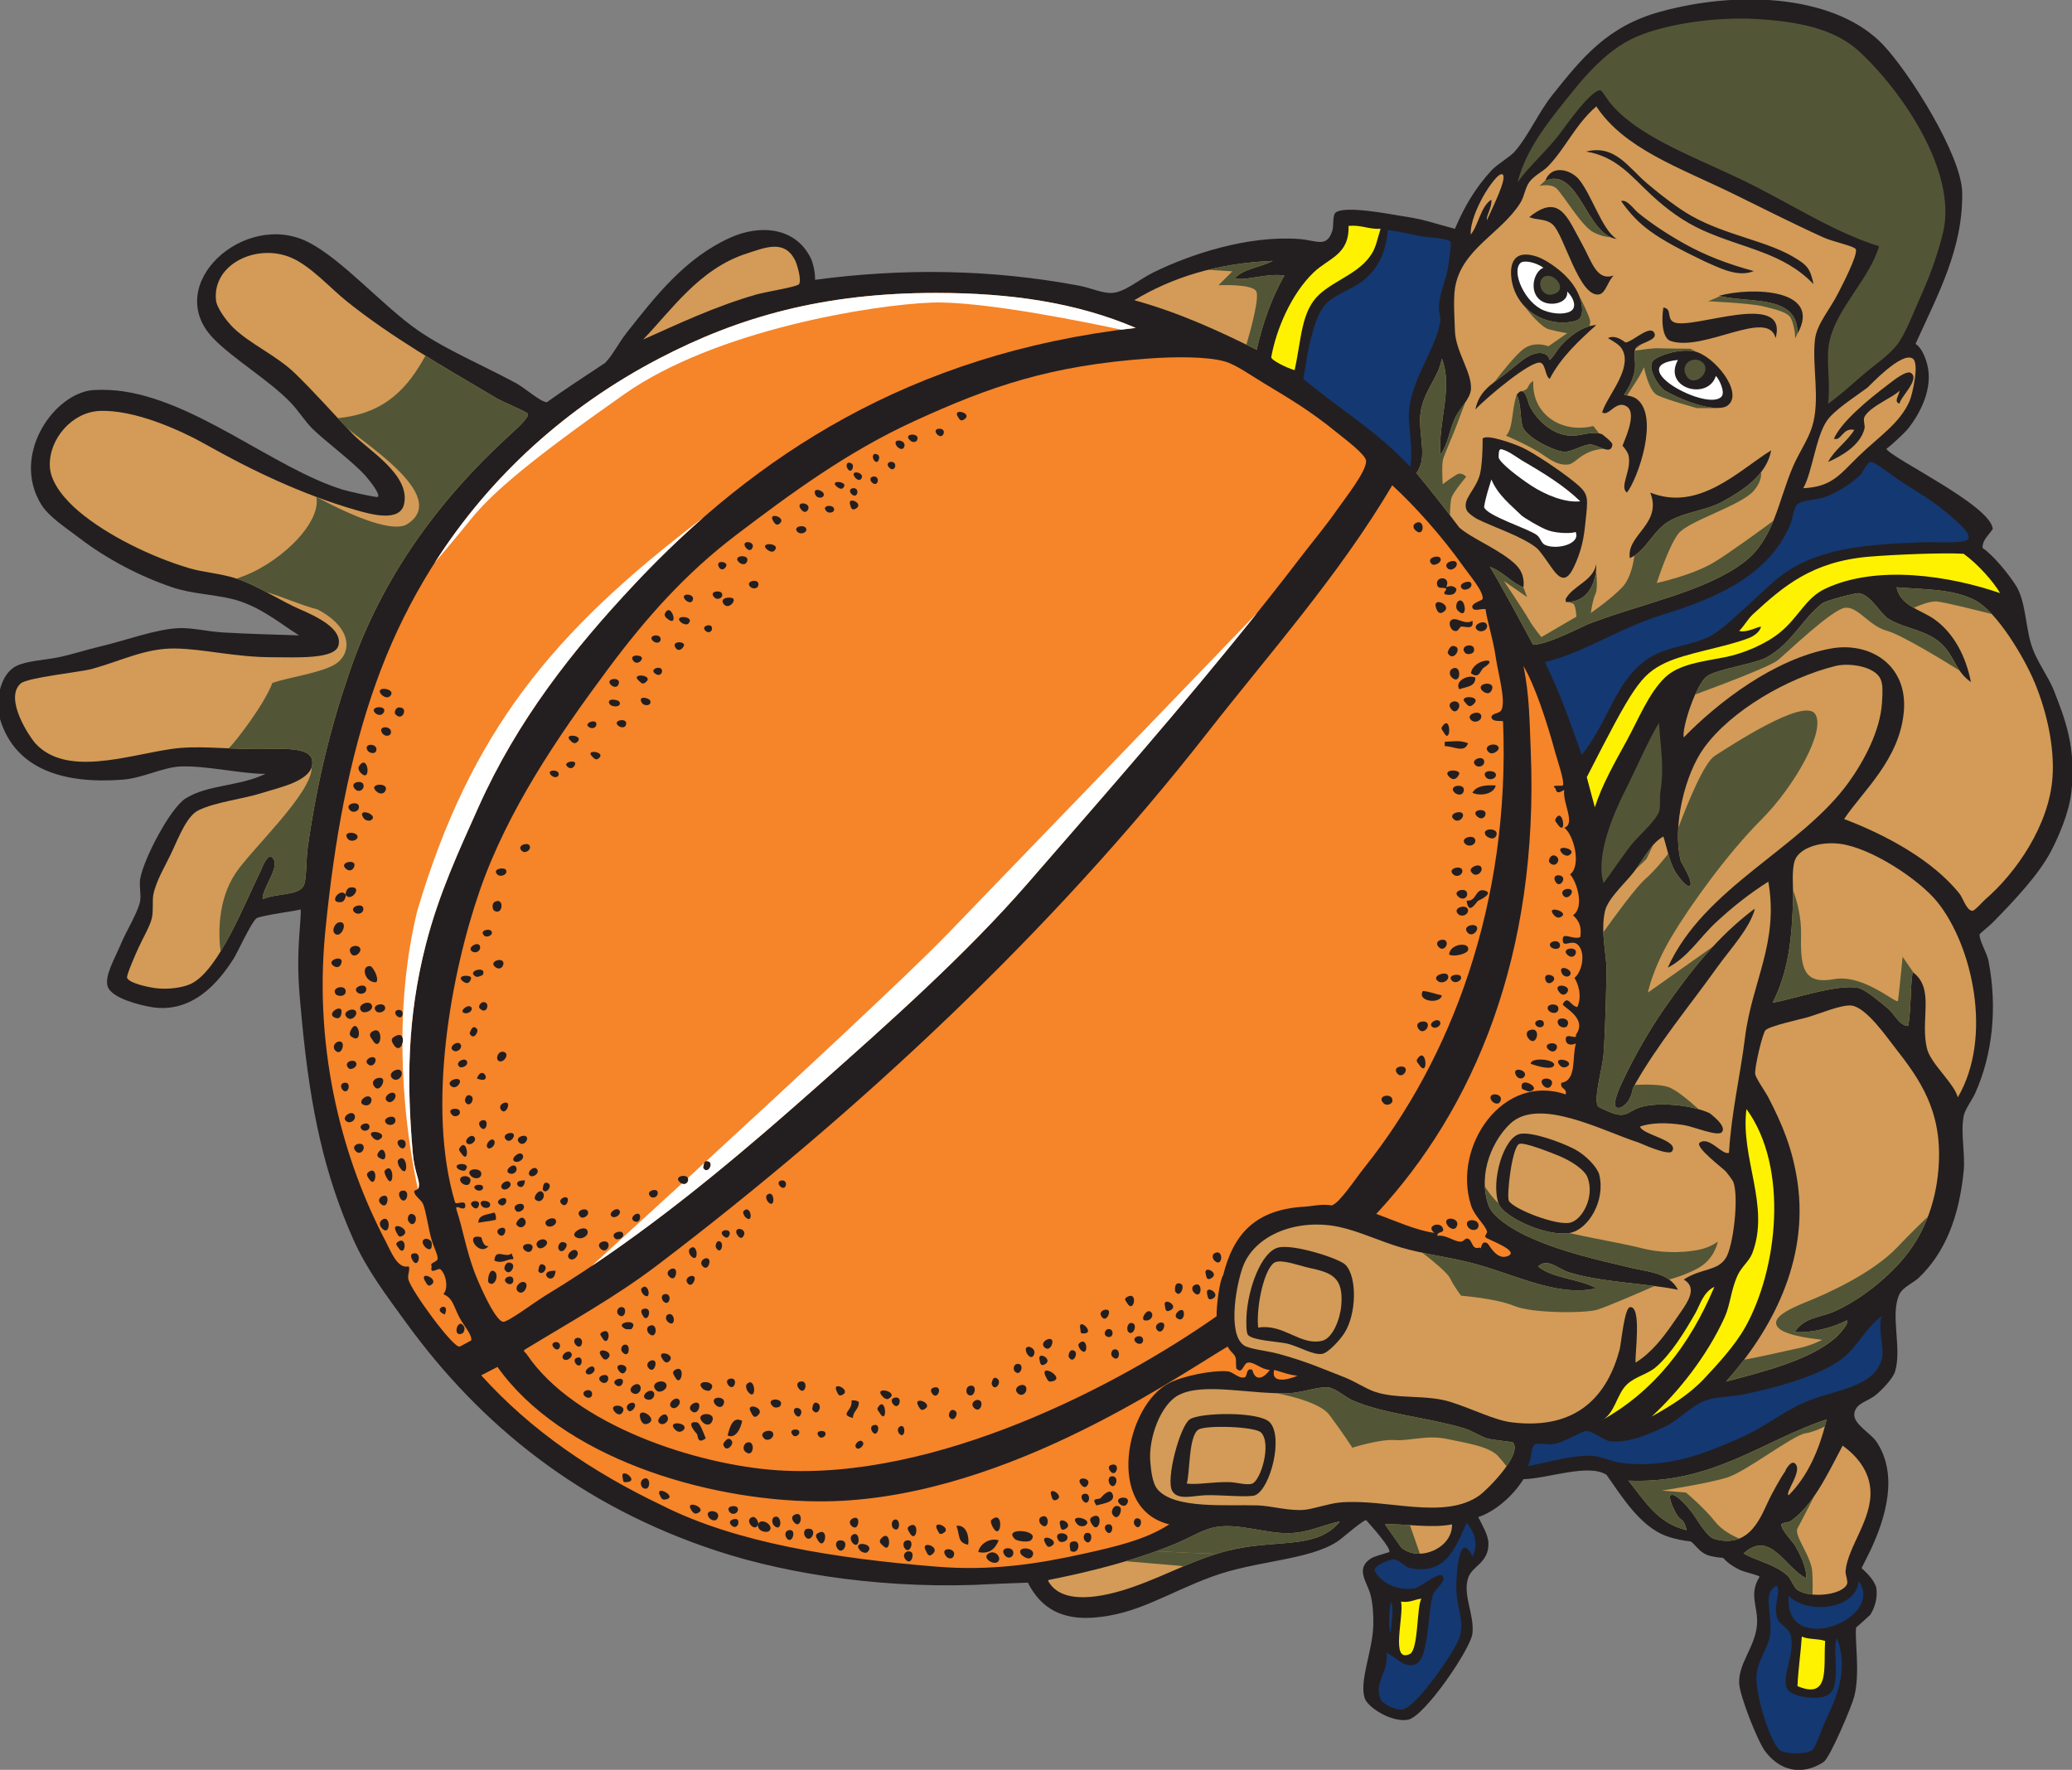 <?xml version="1.0" encoding="UTF-8" standalone="no"?>
<svg
   xmlns:dc="http://purl.org/dc/elements/1.1/"
   xmlns:cc="http://creativecommons.org/ns#"
   xmlns:rdf="http://www.w3.org/1999/02/22-rdf-syntax-ns#"
   xmlns:svg="http://www.w3.org/2000/svg"
   xmlns="http://www.w3.org/2000/svg"
   viewBox="0 0 791.72 676.387"
   height="676.387"
   width="791.72"
   xml:space="preserve"
   id="svg2"
   version="1.1"><rect x="0" y="0" width="791.72" height="676.387" fill="#808080" stroke="none"/><defs
     id="defs6" /><g
     transform="matrix(1.333,0,0,-1.333,0,676.387)"
     id="g10"><g
       transform="scale(0.1)"
       id="g12"><path
         id="path14"
         style="fill:#231f20;fill-opacity:1;fill-rule:evenodd;stroke:none"
         d="m 857.285,3252.5 c -53.734,33.44 -114.394,85.7 -192.195,104.45 -56.902,13.71 -115.731,14.64 -171.305,33.43 -94.023,31.78 -189.461,82.17 -267.402,142.06 -37.012,28.44 -86.586,59.87 -108.633,96.09 -83.473,137.16 28.758,306.17 137.879,325.9 14.754,2.66 49.684,3.05 79.387,0 221.238,-22.66 451.336,-223.95 647.617,-284.12 19.977,-6.12 97.117,-23.06 100.277,-20.89 8.52,5.87 -19.08,41.71 -33.43,58.5 -33.52,39.21 -119.812,103.1 -154.593,137.88 -21.504,21.5 -38.168,49.77 -62.668,75.21 -60.559,62.86 -165.254,125.11 -221.449,183.83 -146.454,153.07 89.777,366.89 271.585,275.76 98.797,-49.52 215.775,-185 317.535,-254.87 80.79,-55.46 180.67,-96.89 279.95,-150.41 23.3,-12.57 70.94,-54.49 87.74,-54.31 35.15,25.7 122.02,83.3 167.12,112.81 20.86,21.19 39.6,58.52 62.68,87.74 81.61,103.38 166.75,213.27 296.64,271.58 82.82,37.17 184.73,31.43 229.8,-58.5 5.79,-11.55 13.48,-40.91 12.54,-62.67 250.91,33.44 501.31,31.03 756.24,-16.71 33.88,-6.34 68.46,-22.93 96.1,-20.89 36.44,2.68 75.32,37.91 116.98,58.49 105.84,52.26 270.48,106.84 417.83,96.1 51.37,-3.75 79.94,-27.07 96.09,25.07 3.43,11.06 -0.03,42.43 8.36,50.13 24.43,22.47 162.41,-5.11 183.84,-8.36 26.12,-3.95 53.57,-8.4 83.56,-16.7 18.57,-5.15 51.24,-14.69 75.21,-20.9 26.89,63.32 57.85,116.25 104.45,167.13 16.97,18.54 52.29,37.72 66.86,54.32 39.69,45.27 67.01,110.74 108.63,162.94 86.15,108.11 158.21,196.84 309.18,238.16 239.51,65.57 509.27,42.51 639.27,-96.1 76.85,-81.96 223.68,-316.22 225.61,-421.99 2.96,-161.66 -70.13,-293.45 -133.7,-434.53 16.07,-9.32 27.44,-35.84 33.42,-58.5 17.93,-67.93 -19.77,-140.02 -54.32,-183.83 -8.61,-10.94 -43.47,-44.06 -62.67,-58.5 14.24,-27.03 299.92,-161.83 305.01,-229.8 -15.15,-21.66 -30.15,-32.93 -29.24,-54.3 29.45,-19.74 74.46,-74 96.09,-108.65 26.16,-41.89 27.21,-111.73 41.78,-162.94 14.76,-51.86 49.55,-93.62 66.85,-137.88 31.04,-79.37 63.62,-160.77 50.14,-288.29 -6.47,-61.3 -37.55,-131.24 -58.5,-171.31 -35.8,-68.52 -106.64,-142.94 -167.12,-204.74 -7.43,-7.57 -37.32,-32.12 -37.6,-33.41 -3.19,-14.14 21.16,-55.2 25.06,-75.22 26.89,-137.6 10.99,-271.8 -37.6,-380.21 -9.37,-20.9 -29.85,-46.82 -33.43,-66.84 -9.04,-50.57 5.26,-106.83 0,-158.77 -13.11,-129.59 -53.11,-233.06 -129.52,-305.02 -14.14,-13.32 -44.62,-26.01 -54.32,-45.96 -27.65,-56.87 7.52,-155.03 -12.52,-221.42 -6.19,-20.47 -35.44,-50.8 -54.32,-66.86 -23.78,-20.23 -58.55,-23.26 -62.68,-54.33 -3.9,-29.377 46.56,-55.881 62.68,-79.377 64.98,-94.688 27.07,-220.41 -16.71,-313.36 -5.26,-11.152 -25.12,-49.843 -25.07,-50.136 12.27,-12.344 31.04,-26.7 41.91,-54.317 5.04,-31.211 -4.49,-59.57 -16.84,-79.394 -14.05,-13.008 -28.49,-26.25 -40.77,-36.719 -4.42,-35.684 11.93,-129.395 -5.2,-197.246 -7.07,-28.008 -69.36,-175.664 -87.74,-188.028 -46.31,-31.133 -113.23,-39.121 -166.49,28.613 -22.13,28.145 -74.57,161.172 -75.84,197.011 -2.08,58.418 45.74,103.457 51.08,166.973 4.34,51.856 -24.82,86.777 7.41,138.027 -2.64,5.586 -41.03,12.286 -58.49,20.899 -19.44,9.59 -33.51,19.492 -45.96,33.418 -16.89,1.191 -37.65,4.961 -45.96,8.359 -24.03,9.824 -33.44,30.274 -47.26,38.906 -15.85,1.563 -42.58,5.45 -69.74,15.411 -74.43,27.304 -126.71,112.07 -171.29,175.488 -51.24,33.457 -170.03,-11.191 -238.16,-12.539 -30.56,-49.258 -82.79,-93.34 -129.52,-108.633 9.81,-19.766 28.88,-51.602 29.25,-75.195 0.86,-57.481 -47.06,-63.653 -58.51,-100.293 -15.45,-49.473 18.81,-104.531 12.54,-158.77 -4.99,-43.222 -136.46,-236.523 -183.84,-246.504 -45.13,-9.511 -116.84,34.082 -125.34,62.676 -15.11,50.859 23.34,134.317 25.07,208.906 0.63,26.973 -1.15,61.485 -8.36,87.735 -10,36.484 -45.21,74.609 4.18,104.453 5.02,3.047 32.63,11.64 50.14,16.719 4.81,11.152 -44.67,67.207 -66.86,91.914 -21.87,-9.883 -65.15,-50.938 -83.55,-62.676 -84.46,-53.77 -232.64,-53.32 -359.33,-100.274 C 3342.18,505 3259.94,445.547 3134.39,436.426 c -87.2,-6.348 -149.47,23.789 -188.02,100.273 -30.74,-1.484 -70.96,-2.285 -104.46,-4.179 -286.15,-16.27 -573.96,24.824 -789.68,96.093 -386.27,127.617 -673.47,356.778 -889.94,655.977 -52.37,72.38 -110.44,147.83 -150.41,238.14 -81.419,183.95 -121.864,367.5 -146.239,622.56 -9.34,97.76 -13.801,146.16 -8.356,238.15 1.488,25.11 6.785,80.41 4.18,83.57 1.91,-2.32 -111.86,-16.97 -125.352,-25.08 -14.742,-8.84 -55.078,-98.59 -66.843,-116.99 -41.301,-64.49 -117.61,-159.88 -239.43,-137.4 -27.59,5.08 -110.039,24.18 -121.168,58.48 -9.863,30.37 21.152,81.3 37.601,121.17 15.895,38.53 50.754,93.59 55.586,124.88 2.731,17.66 -3.336,44.22 0,62.68 10.68,59.05 86.547,202.46 129.528,229.8 64.277,40.86 153.718,34.36 229.801,71.02 -62.75,-1.29 -176.055,25.1 -246.516,20.89 -49.981,-2.98 -105.844,-33.2 -162.949,-37.6 -169.719,-13.07 -306.973,29.85 -350.961,171.3 -15.797,50.78 -1.547,130.99 45.957,154.59 30.168,14.99 78.14,16.27 121.168,25.08 39.238,8.02 76.504,20.79 112.812,29.24 79.559,18.52 167.324,52.2 233.973,54.32 36.851,1.18 80.887,-10.01 125.351,-12.53 71.672,-4.08 144.29,-6.14 217.262,-8.36 v 0" /><path
         id="path16"
         style="fill:#d39b57;fill-opacity:1;fill-rule:evenodd;stroke:none"
         d="m 752.832,2496.25 c -2.051,33.11 57.395,98.85 25.066,121.16 -12.835,8.87 -32.925,-44.86 -29.246,-37.6 -46.035,-90.88 -119.699,-286.16 -200.55,-325.88 -22.223,-10.94 -65.157,-17.91 -104.454,-12.54 -16.043,2.18 -72.625,13.24 -79.39,29.24 -2.731,6.46 24.551,68.55 33.43,87.75 13.917,30.1 32.23,60.62 37.605,83.55 4.863,20.77 0.918,50.06 4.176,66.86 7.871,40.6 34.261,81.96 54.316,125.34 20.02,43.3 42.664,101.09 75.203,116.99 49.024,23.94 128.571,32.26 183.844,50.13 48.027,15.54 149.574,34.98 142.055,91.93 -5.485,41.47 -88.754,33.42 -158.774,33.42 -94.82,0 -171.504,11.18 -246.508,0 -127.691,-19.02 -300.269,-80.12 -388.57,16.72 -14.59,15.99 -90.644,127.45 -41.781,171.29 19.16,17.2 172.656,32.82 204.73,41.79 86.153,24.09 153.657,59.74 238.157,58.49 83.652,-1.23 170.625,-25.06 279.933,-25.06 65.438,0 177.235,-6.61 188.024,33.42 15.547,57.73 -96.891,96.77 -129.532,112.82 -47.203,23.2 -113.371,63.57 -162.945,79.38 -47.476,15.12 -94.18,17.6 -133.699,29.24 -109.676,32.32 -236.918,94.76 -317.539,162.96 -38.903,32.89 -81.543,81.08 -83.563,129.52 -3.254,78.08 63.426,155.12 142.051,158.76 99.137,4.6 230.188,-53.95 305.012,-96.1 126.148,-71.04 272.426,-142.35 430.347,-188.01 43.88,-12.68 125.89,-35.29 137.88,16.71 19.34,83.89 -102.68,154.98 -146.23,200.55 -56.692,59.33 -110.2,120.57 -167.13,175.49 -52.293,50.44 -127.617,83.16 -175.48,129.52 -19.332,18.72 -47.817,56.8 -50.137,79.39 -10.738,104.17 118.465,164.82 217.258,121.16 55.828,-24.66 110.254,-86.56 158.769,-125.35 128.13,-102.38 269.79,-183.12 426.18,-275.75 21.64,-12.82 89.32,-39.87 91.92,-45.97 4.61,-10.82 -41.37,-50.8 -54.32,-62.66 -196.63,-180.01 -361.77,-400.52 -455.42,-672.69 -54.602,-158.68 -93.672,-314.27 -121.165,-505.56 -5.718,-39.77 -2.593,-96.12 -12.535,-112.8 -16.8,-28.22 -72.023,-19.07 -116.988,-37.61 v 0" /><path
         id="path18"
         style="fill:#d39b57;fill-opacity:1;fill-rule:evenodd;stroke:none"
         d="m 1843.33,4100.66 c 80.24,82.47 160.4,202.63 296.65,246.52 53.56,17.25 106.91,40.56 137.88,-16.71 7.49,-13.86 20.39,-59.84 12.53,-71.03 -5.39,-7.69 -96.08,-22.1 -121.16,-29.25 -120.34,-34.32 -232.18,-87.91 -325.9,-129.53 v 0" /><path
         id="path20"
         style="fill:#d39b57;fill-opacity:1;fill-rule:evenodd;stroke:none"
         d="m 3004.86,540.879 c -0.78,3.535 1.64,3.926 4.17,4.18 125.77,24.941 251.88,57.714 363.51,104.453 36.28,15.176 75.46,39.375 108.63,45.957 68.79,13.633 145.27,-19.18 217.26,-16.719 53.65,1.836 89.3,22.305 142.07,33.418 -58.86,-74.434 -161.04,-54.707 -279.94,-75.195 -115.6,-19.942 -202.99,-74.239 -313.36,-112.813 -86.11,-30.097 -202.47,-53.379 -242.34,16.719 v 0" /><path
         id="path22"
         style="fill:#d39b57;fill-opacity:1;fill-rule:evenodd;stroke:none"
         d="m 3251.38,4213.48 c 106.17,63.73 233.82,106 396.92,112.81 -33.98,-18.96 -84.19,-21.67 -108.63,-50.14 33.08,-8.26 85.27,15.05 142.05,8.36 -35.37,-62.13 -61.58,-133.42 -79.38,-213.1 -109.75,54.6 -222.22,106.48 -350.96,142.07 v 0" /><path
         id="path24"
         style="fill:#d39b57;fill-opacity:1;fill-rule:evenodd;stroke:none"
         d="m 3297.34,883.477 c -5.84,63.808 28.03,165.113 83.55,192.203 71.84,35.04 201.88,0.73 313.36,4.16 35.15,1.1 86.59,19.67 112.81,16.72 22.3,-2.5 45.78,-26.58 71.04,-37.6 89.37,-39 210.27,-47.59 317.54,-79.39 24.78,-7.343 45.54,-22.656 66.84,-29.238 18.42,-5.703 72.49,-8.691 75.22,-12.539 25.58,-36.113 -76.59,-136.348 -96.1,-150.41 -101.85,-73.379 -269.45,-8.633 -401.1,-20.899 -30.7,-2.851 -76.21,-18.554 -100.29,-20.879 -43.89,-4.257 -96.1,11.192 -133.69,12.54 -87.17,3.105 -239.38,-11.817 -288.3,45.957 -16.1,19.003 -18.97,58.398 -20.88,79.375 z m 158.77,-96.094 c 40.15,1.426 125.17,-7.305 142.04,0 43.33,18.75 81.39,166.465 41.79,208.906 -29.65,31.781 -200.59,28.811 -229.8,8.361 -27.88,-19.533 -68.8,-171.33 -50.14,-204.728 15.73,-28.164 59.61,-13.848 96.11,-12.539 v 0" /><path
         id="path26"
         style="fill:#d39b57;fill-opacity:1;fill-rule:evenodd;stroke:none"
         d="m 3401.79,820.801 c 9.5,29.16 4.87,136.211 33.42,154.59 21.16,13.632 162.74,9.121 179.67,-8.34 30.57,-31.582 -0.33,-136.172 -25.08,-146.25 -14.66,-5.957 -45.62,3.808 -66.85,4.179 -48.19,0.879 -90.22,-8.32 -121.16,-4.179 v 0" /><path
         id="path28"
         style="fill:#d39b57;fill-opacity:1;fill-rule:evenodd;stroke:none"
         d="m 4575.85,1380.68 c -48.89,27.72 -125.46,27.74 -167.13,62.68 28.5,25.55 56.96,-6.97 87.74,-16.72 90.97,-28.77 214.05,-30.55 313.36,-50.14 -25.15,48.75 -83.09,50.61 -133.69,62.68 -103.38,24.65 -205.72,47.19 -300.84,91.91 -42.23,19.87 -97.32,54.85 -108.62,87.76 -32.63,94.96 15.95,190.25 62.67,233.96 83.22,77.85 267.16,-22.46 367.67,-54.31 3.45,-1.08 86.51,-39.57 96.1,-25.06 21.04,31.83 -86.67,47.28 -91.91,71.01 31.06,10.34 71.33,12.52 125.33,4.18 27.06,-4.18 96.22,-33.38 108.65,-20.88 17.86,17.95 -36.54,55.86 -33.43,54.32 -47.21,23.52 -160.4,37.23 -213.1,12.52 -23.99,-11.25 -32.21,-26.35 -75.19,-8.34 -0.9,0.37 -31.64,13.13 -33.43,16.7 -12.45,24.76 13.82,108.34 16.71,150.41 5.34,77.91 7.2,174.16 8.36,238.16 0.76,42.41 -18.21,112.91 -4.18,171.31 8.85,36.76 60.17,81.76 83.56,112.81 28.63,37.99 48.85,81.24 83.57,100.27 9.68,-29.41 16.3,-69.82 33.41,-100.27 4.86,-8.63 32.88,-46.89 41.79,-41.78 14.16,8.11 -24.23,67.8 -25.07,71.02 -25.66,99.98 11.94,250.61 66.86,325.9 77.65,106.46 237.84,199.39 376.02,233.97 39.4,9.86 113.1,-0.72 129.54,-37.6 6.93,-15.58 6.07,-35.45 4.17,-66.85 -5,-82.41 -52.71,-169.67 -96.1,-229.8 -136.51,-189.21 -413.81,-299.34 -518.08,-530.62 58.19,29.81 91.82,86.86 137.87,129.51 46.57,43.15 94.93,82 150.42,117 30.64,-174.94 -46.84,-286.12 -66.86,-447.05 -13.59,-109.32 -38.69,-212.33 -45.97,-330.08 -18.78,-8.52 -55.73,48.06 -83.55,29.24 -17.16,-11.61 68.18,-75.16 75.21,-83.56 4.8,-5.76 19.58,-25.64 20.88,-29.26 16.49,-45.23 -0.41,-183.9 -20.88,-217.26 -24.32,-39.61 -70.81,-29.53 -121.18,-62.68 45.11,-27.11 4.73,-73.1 -25.07,-116.97 -32.55,-47.97 -67.19,-92.81 -112.81,-121.17 -4,12.71 19.29,165.29 -16.71,158.77 -15.6,-2.83 -25.08,-105.45 -29.24,-121.17 -33.45,-126.14 -116.81,-232.524 -309.18,-208.911 -49.71,6.091 -109.73,37.621 -175.49,58.501 -68.64,21.79 -153.39,7.26 -217.26,29.23 -27.44,9.46 -55.65,29.32 -87.74,41.8 -64.9,25.23 -108.24,45.1 -188.02,66.84 -35.12,9.57 -84.21,13.3 -100.28,25.07 -47.94,35.12 -19.28,183.23 0,229.81 36.7,88.61 156.94,134.61 275.77,108.61 56.2,-12.28 113.64,-40.19 175.48,-58.47 61.2,-18.11 128.96,-26.33 192.18,-41.78 129.25,-31.62 253.45,-102.11 367.69,-75.22 z m -885.77,-158.77 c 35.42,-8.73 73.97,-33.67 100.27,-29.25 16.34,2.75 49.06,37.59 62.68,58.49 35.72,54.87 37.53,161.43 4.18,196.39 -18.07,18.92 -148.69,60.19 -192.2,50.14 -49.94,-11.57 -87.89,-119.05 -91.92,-196.39 -1.13,-21.5 -0.71,-48.09 4.18,-54.32 12.69,-16.13 90.2,-19.49 112.81,-25.06 z m 810.56,317.54 c 52.13,10.02 102.29,92.35 83.56,167.13 -4.85,19.44 -37.25,56.39 -75.2,75.22 -40.06,19.86 -116.29,46.95 -150.41,41.77 -47.59,-7.22 -86.25,-135.74 -62.68,-200.56 14.1,-38.75 139.48,-96.1 204.73,-83.56 z m 267.41,639.26 c -39.53,-56.85 -87.05,-140.17 -116.99,-204.73 -4.61,-9.96 -32.99,-68.49 -16.72,-75.21 20.43,-8.42 47.78,40.76 33.43,20.9 12.04,16.68 8.37,26.93 16.71,41.78 66.98,119.25 159.88,230.29 233.98,334.25 43.62,61.19 97.32,115.98 112.81,175.49 -0.23,-2.56 -0.63,-4.96 -4.18,-4.18 -101.88,-77.36 -176.65,-169.78 -259.04,-288.3 v 0" /><path
         id="path30"
         style="fill:#d39b57;fill-opacity:1;fill-rule:evenodd;stroke:none"
         d="m 3606.52,1267.87 c -6.53,62.99 19.24,177.27 50.13,188.03 21.06,7.32 70.1,-11.02 96.1,-16.72 62.3,-13.65 99.57,-24.86 91.92,-108.63 -3.69,-40.28 -25.05,-93.09 -54.32,-100.28 -62.85,-15.47 -110.42,49.69 -183.83,37.6 v 0" /><path
         id="path32"
         style="fill:#fff200;fill-opacity:1;fill-rule:evenodd;stroke:none"
         d="m 3865.57,4426.56 c 36.81,3.39 56.69,-10.15 91.91,-8.36 -9.19,-27.75 -12.41,-50.68 -25.07,-71.02 -35.11,-56.41 -103.87,-74.5 -150.42,-116.99 -52.72,-48.15 -51.2,-128.74 -71.01,-217.26 -19.75,5.25 -68.46,28.6 -66.87,37.6 14.02,78.76 56.9,180.41 121.17,242.33 43.28,41.69 103.01,50.56 100.29,133.7 v 0" /><path
         id="path34"
         style="fill:#143871;fill-opacity:1;fill-rule:evenodd;stroke:none"
         d="m 3978.37,4414.03 c 29.74,-2.08 55.56,-10.07 91.92,-16.71 20.63,-3.77 80.77,-5.77 87.74,-16.72 3.08,-4.82 -5.85,-65.28 -8.35,-79.39 -5.01,-28.21 -24.3,-70.05 -25.07,-108.63 -0.25,-12.56 5.4,-28.34 4.18,-37.6 -11.4,-86.52 -98.11,-182.28 -89.88,-290.04 3.45,-45.2 10.86,-97.98 3.09,-128.81 -90.29,98.33 -205.78,167.82 -305.95,251.73 -0.16,0.11 13.41,82.46 16.7,96.09 10.73,44.52 24.98,96.93 50.14,121.17 31.5,30.34 84.91,43.22 116.99,75.2 34.51,34.43 51.79,71.62 58.49,133.71 v 0" /><path
         id="path36"
         style="fill:#d39b57;fill-opacity:1;fill-rule:evenodd;stroke:none"
         d="m 3970.01,703.809 c 49.9,2.988 132.11,-12.246 192.2,0 2.09,-67.969 -94.25,-109.434 -145.23,-66.836 -18.33,25.898 -33.27,47.519 -46.97,66.836 v 0" /><path
         id="path38"
         style="fill:#fff200;fill-opacity:1;fill-rule:evenodd;stroke:none"
         d="m 4015.98,482.383 c 26.07,-3.789 38.34,6.23 58.49,8.34 -13.83,-21.446 -7.94,-146.778 -33.42,-158.75 -57.09,-26.836 -15.4,110.449 -25.07,150.41 v 0" /><path
         id="path40"
         style="fill:#d39b57;fill-opacity:1;fill-rule:evenodd;stroke:none"
         d="m 4132.96,4046.35 c 32.69,-83.6 -10.6,-178.96 -4.17,-275.76 22.41,30.59 24.55,66.96 41.78,104.45 13.41,29.19 44.23,55.31 45.95,83.57 2.95,48.32 -44.09,107.54 -45.95,167.12 -1.07,34.23 -4.97,87.86 0,121.17 16.85,113 133.64,158.06 188.02,246.51 11.14,18.13 13.07,41.98 25.06,58.5 14.12,19.42 38.44,29.54 54.32,45.96 49.26,50.94 78.08,119.71 137.88,171.3 79.95,-121.24 236.4,-174.53 392.74,-250.69 71.21,-34.68 169.01,-84.73 259.05,-125.34 27.32,-12.32 87.44,-24.26 91.92,-33.43 7.48,-15.31 -41.96,-109.08 -50.13,-125.34 -24.27,-48.26 -61.72,-89.08 -66.86,-133.71 -8.84,-76.82 16.12,-172.6 -8.35,-250.68 -11.58,-36.93 -37.72,-74.25 -54.32,-112.81 -43.47,-101.06 -54.55,-209.98 -142.06,-275.77 -111.13,-83.54 -284.11,-115.04 -442.88,-175.47 -17.23,-6.56 -117.96,-60.01 -160.51,-60.29 -17.95,34.18 -101.81,189.82 -123.61,223.23 38.24,-13.29 59.15,-43.92 96.1,-58.49 2.79,21.89 -2.17,45.11 -21.2,64.17 -41.87,41.95 -125.99,74.81 -162.64,107.13 -40.48,53.99 -80.2,104.26 -123.09,156.53 5.51,5.03 13.36,25.77 14.46,31.49 9.22,47.82 -12.11,103 0,154.59 13.71,58.37 49.23,89.17 58.49,142.06 z m 100.28,-459.6 c 44.21,-22.64 130.26,-50.27 171.3,-83.55 13.32,-10.81 40.09,-54.49 54.33,-71.04 28.23,-32.84 44.23,-3.8 58.49,29.24 22.41,51.92 24.74,91.76 29.24,133.71 6.31,58.82 4.54,66.46 -37.6,100.27 -37.71,30.26 -112.99,80.85 -146.23,96.1 -21.97,10.08 -101.81,39.53 -112.82,25.07 0.47,-25.83 -1.54,-80.67 -8.35,-104.46 -12.93,-45.13 -50.76,-68.87 -37.6,-100.27 3.81,-9.12 25.07,-22.93 29.24,-25.07 z m 183.84,447.07 c 13.85,-6.34 11.88,-37.67 25.07,-45.96 33.04,63.05 83.34,108.85 133.7,154.59 -40.34,-2.85 -78.54,-32.96 -104.46,-62.68 -11.14,-12.78 -17.65,-28.7 -29.24,-37.6 -4.04,15.53 -15.58,18.92 -24.32,19.75 -35.14,3.35 -68.45,-33.9 -105.21,-61.53 -38.8,-29.17 -72.41,-47.42 -83.56,-100.28 30.14,32.62 163.34,144.99 188.02,133.71 z m 41.79,116.98 c 19.85,-2.73 62.7,-1.7 71.01,12.54 13.01,22.25 3.5,74.06 -41.83,119.7 -22.99,23.14 -59.42,48.03 -83.51,55.78 -65.8,21.17 -78.29,-20.94 -71.52,-66.85 8.84,-60.07 57.14,-111.73 125.85,-121.17 z m -92.6,-303.71 c 16.3,-31.92 92.52,-67.28 117.67,-68.14 21.77,-0.75 54.83,21.48 75.19,20.88 20.91,-0.62 60.46,-33.08 62.68,0 0.49,7.27 -30.25,29.64 -29.25,29.25 -27.76,10.85 -59.72,-4.72 -87.75,-4.17 -58.77,1.14 -103.35,50.24 -121.16,87.74 -4.03,8.5 -12.5,62.6 -36.31,29.24 14.55,-24.3 9.27,-75.87 18.93,-94.8 z m 84.24,583.65 c 32.65,-27.74 76.33,-211.57 133.69,-200.55 18.84,3.62 24.85,39.17 41.78,54.32 -49.77,-17.58 -62.77,39.73 -91.92,91.91 -40.45,72.47 -63.19,146.26 -150.41,75.22 22.69,-9.35 46.45,-3.57 66.86,-20.9 z m 183.83,-41.78 c -41.45,24.81 -71.43,126.38 -108.63,171.31 -21.35,25.77 -77.62,44.86 -96.1,-4.18 96.65,40.89 117.07,-155.87 204.73,-167.13 z m -58.49,-931.73 c -9.24,-49.57 -67.63,-62.09 -87.74,-100.28 -1.16,-2.18 0.87,-6.04 0,-8.36 65.78,-3.09 88.52,59.08 87.74,108.64 z m 158.77,1057.07 c 43.88,-40.6 91.64,-75.61 146.23,-100.27 116.06,-52.42 231.42,-63.72 317.55,-154.59 -8.78,46.35 -22.05,55.54 -45.97,71.03 -83.04,53.78 -198.76,65.59 -305,125.33 -35.07,19.73 -84.92,57.6 -125.35,91.93 -55.64,47.25 -92.42,112.68 -175.48,91.92 87.44,-14.24 129.45,-71.16 188.02,-125.35 z m -71.03,-605.83 c 31.82,-21.43 -12.44,-106.67 -12.53,-112.81 6.63,-5.21 15.92,-21.96 16.71,-25.07 11.19,-44.33 -27.34,-91.35 -4.18,-108.64 31.71,40.57 92.96,216.33 29.25,267.42 -10.13,8.11 -24.42,10.4 -37.61,12.52 5.92,9.55 22.13,33 29.25,62.68 7.17,29.88 -4.11,54.92 4.17,71.03 7.8,15.11 61.38,21.48 54.33,41.78 -10.49,30.16 -63.17,-23.98 -83.57,-25.07 -13.73,10.21 -32.05,21.42 -50.14,12.53 21.8,-14.16 40.31,-20.32 46.74,-47.96 11.37,-55.01 -50.67,-121.58 -63.45,-165.12 19.11,-13.6 39.95,37.64 71.03,16.71 z m 223.64,415.84 c 39.07,-16.75 94.19,-46.97 139.86,-27.27 -72.94,19.82 -137.74,44.06 -200.56,79.38 -48.72,27.4 -91.6,55.85 -130.97,87.74 -11.53,9.35 -32.42,40.14 -48.68,33.43 51.31,-71.94 96.23,-103.88 240.35,-173.28 z m -98.29,-741.74 c 46.36,24.6 103.28,28.19 150.41,54.32 58.91,32.66 124.29,75.37 137.88,146.23 -92.5,-57.33 -207.28,-177.22 -346.79,-121.17 35.69,-90.2 -69.16,-120.93 -58.5,-188.01 49.54,22.42 65.79,81.47 117,108.63 z m -16.71,371.86 c 60.31,-35.02 152.9,-64.33 180.67,-42.39 46.89,37.03 -41.29,144.41 -96.81,154.91 -44.09,8.34 -102.71,-12.09 -116.89,-26.36 -20.29,-20.4 16.36,-76.48 33.03,-86.16 z m 16.71,142.05 c 94.99,-31.85 279.51,94.74 300.83,8.36 38.37,141.03 -243.92,20.39 -292.47,45.96 -20.87,10.99 -2.95,37.77 -29.25,41.78 -6.05,-37.64 -3.14,-88.04 20.89,-96.1 z m 363.49,20.9 c 72.18,128.34 -129.14,134.82 -225.61,108.64 89.41,-22 227.75,4.91 225.61,-108.64 v 0" /><path
         id="path42"
         style="fill:#ffffff;fill-opacity:1;fill-rule:evenodd;stroke:none"
         d="m 4275.02,3699.56 c 18.98,-45.26 55.64,-73.02 87.75,-104.45 3.87,-3.8 54.03,-34.63 76.01,-41.9 26.32,-8.7 67.27,-8.88 77.65,-4.17 15.76,-33.36 -51.72,-52.36 -86.82,-37.49 -12.53,5.3 -12.86,20.43 -25.07,29.24 -25.27,18.23 -142.31,54.47 -150.41,79.39 4.28,29.34 14.55,57.78 20.89,79.38 v 0" /><path
         id="path44"
         style="fill:#ffffff;fill-opacity:1;fill-rule:evenodd;stroke:none"
         d="m 4529.88,3636.89 c -42.13,-4.78 -99.11,17.56 -142.05,45.96 -32.5,21.5 -86.83,62.25 -91.92,79.39 0.11,15.28 0.3,19.62 4.45,24.05 16.29,0.8 53.34,-27.16 62.41,-32.41 63.04,-36.55 120.43,-71.84 167.11,-116.99 v 0" /><path
         id="path46"
         style="fill:#d39b57;fill-opacity:1;fill-rule:evenodd;stroke:none"
         d="m 4325.16,1631.37 c -7.18,13.86 8.92,152.56 29.25,162.95 13.73,7.03 98.56,-27.7 112.81,-33.42 34.31,-13.81 75.01,-39.67 83.56,-62.68 21.06,-56.64 -15.89,-121.76 -50.14,-129.51 -39.93,-9.06 -163.54,39.63 -175.48,62.66 v 0" /><path
         id="path48"
         style="fill:#ffffff;fill-opacity:1;fill-rule:evenodd;stroke:none"
         d="m 4424.29,4306.6 c -28.04,-10.51 -42.68,-69.01 -7.87,-93.9 27.36,-19.56 80.64,-7.43 75.87,25.85 20.84,-20.68 25.55,-43.74 13.27,-54.19 -13.93,-11.86 -49.39,-12.4 -80.13,-0.13 -53.85,21.49 -93.79,109.98 -67.24,135.83 9.22,8.98 42.92,2.96 66.1,-13.46 v 0" /><path
         id="path50"
         style="fill:#143871;fill-opacity:1;fill-rule:evenodd;stroke:none"
         d="m 4379.47,870.938 c 11.18,16.093 7.43,54.296 20.89,62.675 5.71,3.555 38.18,-1.504 50.15,0 33.92,4.297 81.37,37.403 96.09,37.617 20.8,0.274 48.9,-27.167 71.03,-29.257 51.4,-4.864 107.32,19.531 154.6,41.777 39.97,18.85 74.4,59.3 116.98,75.21 29.98,11.22 70.87,9.99 104.45,16.72 90.89,18.19 222.73,52.89 288.29,104.46 44.32,34.84 65.55,87.32 112.82,121.15 -14.01,-30.61 7.36,-91.76 0,-121.15 -20.34,-81.27 -121.81,-87.74 -208.91,-121.18 -68.99,-26.48 -126.13,-76.519 -200.55,-108.628 -94.29,-40.703 -199.36,-86.23 -334.25,-71.035 -31.22,3.516 -57.08,18.906 -87.74,20.898 -54.17,3.535 -135.59,-21.074 -183.85,-29.257 v 0" /><path
         id="path52"
         style="fill:#525637;fill-opacity:1;fill-rule:evenodd;stroke:none"
         d="m 4415.13,4262.73 c 3.5,24.36 26.78,25 41.91,13.38 15.11,-11.63 22.95,-33.53 2.19,-43.1 -31.48,-14.49 -46.24,14.85 -44.1,29.72 v 0" /><path
         id="path54"
         style="fill:#143871;fill-opacity:1;fill-rule:evenodd;stroke:none"
         d="m 4429.61,3173.11 c -0.77,3.56 1.63,3.94 4.18,4.18 116.13,29.88 205.27,95.3 330.08,133.71 157.46,48.44 306.97,114.28 367.67,259.04 7.33,17.47 9.94,48.88 20.89,58.49 13.85,12.16 54.39,12.09 79.4,20.89 29.9,10.53 73.4,36.09 100.26,62.67 7.27,7.19 19.8,35.98 29.26,37.61 11.52,2 61.65,-38.37 79.38,-50.14 55.45,-36.82 97.57,-58.35 150.42,-104.45 18.23,-15.91 61.62,-52.07 50.13,-66.85 -10.91,-14.06 -93.9,-7.56 -116.99,-8.36 -174.62,-6.09 -322.66,-14.78 -434.52,-108.63 -29.6,-24.83 -61.68,-57.64 -96.11,-87.74 -31.44,-27.5 -68.86,-65.13 -104.45,-79.39 -61.46,-24.63 -121.01,-25.87 -171.3,-62.67 -90.46,-66.17 -106.11,-174.41 -183.85,-271.58 -32,90.54 -63.62,181.49 -104.45,263.22 v 0" /><path
         id="path56"
         style="fill:#fff200;fill-opacity:1;fill-rule:evenodd;stroke:none"
         d="m 4985.31,3265.04 c 21.17,23.36 23.05,32.94 41.78,50.13 85.3,78.3 167.66,149.13 330.07,162.95 66.84,5.68 210.81,12.02 271.58,8.35 40.98,-29.56 86.29,-80.79 104.46,-112.81 -141.27,48.82 -352.15,83.26 -501.37,12.54 -56.58,-26.81 -74.87,-80.52 -129.53,-125.34 -39.09,-32.05 -103.2,-60.41 -158.78,-71.03 -66.29,-12.68 -132,-20.35 -171.29,-58.5 -46.28,-44.95 -75.07,-118.22 -108.64,-179.66 -35.03,-64.11 -71.75,-127.96 -91.92,-192.2 l -23.17,86.49 c 131.6,257.51 153.8,293.31 224.35,327.36 60.29,29.1 171.47,44.76 239.31,71.21 16.65,6.49 32.41,18.01 35.82,33.03 -7.81,0.64 -39.95,-17.93 -62.67,-12.52 v 0" /><path
         id="path58"
         style="fill:#525637;fill-opacity:1;fill-rule:evenodd;stroke:none"
         d="m 4755.52,3001.81 c 4.73,-75.6 15.3,-126.08 4.17,-196.37 -3.04,-19.19 0.99,-45.33 -4.17,-58.5 -12.19,-31.02 -59.54,-68.35 -83.58,-100.28 -28.99,-38.52 -51.93,-72.94 -75.2,-104.45 -24.03,78.18 27.49,197.42 62.67,267.4 34.63,68.89 63.2,137.4 96.11,192.2 v 0" /><path
         id="path60"
         style="fill:#fff200;fill-opacity:1;fill-rule:evenodd;stroke:none"
         d="m 4588.39,1000.47 c 41.04,18.4 44.68,75.68 75.2,104.45 24.74,23.32 59.48,29.03 83.56,50.14 43.9,38.51 81.46,99.63 112.82,154.59 13.21,23.18 21.73,59.39 54.31,75.21 -70.04,-166.72 -173.04,-300.48 -325.89,-384.39 v 0" /><path
         id="path62"
         style="fill:#d39b57;fill-opacity:1;fill-rule:evenodd;stroke:none"
         d="m 4667.77,829.16 c 242.17,-9.961 383.38,114.473 568.23,175.49 -20.88,-87.755 -54.46,-162.795 -108.62,-217.267 -13.68,4.863 43.8,72.734 16.7,91.914 -12.49,8.848 -31.65,-29.551 -25.06,-20.879 -13.75,-18.105 -39.22,-65.977 -45.96,-79.395 -23.77,-47.207 -53.81,-147.109 -158.78,-116.992 -23.26,6.68 -50.03,58.067 -66.85,79.395 -9.82,12.441 -45.25,54.414 -58.49,45.957 -8.05,-5.137 8.93,-41.485 16.7,-54.317 13.45,-22.168 19.87,-9.355 29.25,-45.957 -83.7,19.356 -120.93,85.176 -167.12,142.051 v 0" /><path
         id="path64"
         style="fill:#ffffff;fill-opacity:1;fill-rule:evenodd;stroke:none"
         d="m 4809.82,4042.17 c -44.98,-81.4 85.89,-117.52 108.64,-45.96 8.49,-6.95 27.35,-45.43 16.72,-58.49 -37.92,-46.53 -287.72,88.35 -125.36,104.45 v 0" /><path
         id="path66"
         style="fill:#d39b57;fill-opacity:1;fill-rule:evenodd;stroke:none"
         d="m 4826.53,2960.02 c -6.69,24.41 35.24,153.59 66.86,175.49 30.68,21.24 135.88,34.59 171.31,54.32 71.52,39.81 100.03,108 158.77,154.59 10.73,8.51 97.25,30.19 104.45,29.24 35.63,-4.66 61.45,-59.78 87.74,-75.2 48.51,-28.46 112.36,-30.65 154.59,-75.21 34.37,-36.26 36.66,-75.11 79.39,-104.45 -14.11,71.39 -47.12,138.57 -104.45,179.66 -38.88,27.85 -97.71,37.97 -108.64,91.92 85.72,-6.67 162.04,-4.47 225.62,-37.61 61.46,-32.02 140.46,-162.9 171.31,-238.16 33.75,-82.31 55.86,-181.13 50.13,-267.4 -9.26,-139.92 -106.14,-277 -192.19,-350.96 -6.7,-5.76 -31.19,-33.81 -37.6,-33.42 -17.08,1.04 -26.76,36.74 -37.61,50.14 -76.6,94.56 -206.03,165.74 -330.07,213.08 53.79,80.52 159.87,171.17 171.3,309.18 11.11,134.11 -98.97,199.61 -208.9,179.66 -162.64,-29.5 -324.69,-154.68 -422.01,-254.87 v 0" /><path
         id="path68"
         style="fill:#525637;fill-opacity:1;fill-rule:evenodd;stroke:none"
         d="m 4830.65,4003.86 c -10.97,29.4 25.3,51.1 48.47,32.32 33.32,-27 -29.63,-82.8 -48.47,-32.32 v 0" /><path
         id="path70"
         style="fill:#d39b57;fill-opacity:1;fill-rule:evenodd;stroke:none"
         d="m 4947.71,1113.28 c 126.96,141.68 238.34,343.24 204.72,572.4 -13.88,94.73 -43.91,165.88 -83.55,242.35 -9.09,17.5 -35.91,54.63 -37.61,66.85 -2.44,17.52 20.7,115.71 29.24,125.33 11.24,12.68 99.84,31.35 121.18,37.6 34.59,10.14 97.23,36.58 125.33,33.44 42.63,-4.77 101.86,-91.29 125.36,-121.17 71.35,-90.74 132.71,-179.4 125.33,-330.08 -5.09,-104.22 -38.48,-196 -96.1,-267.4 -52.2,-64.71 -132.93,-127.39 -204.72,-158.77 -39.89,-17.42 -83.89,-15.72 -112.81,-58.5 48.67,-4.06 111.86,13.48 150.42,33.44 6.79,-7.29 -19.32,-37.68 -33.44,-50.16 -70.81,-62.59 -204.15,-96.72 -313.35,-125.33 v 0" /><path
         id="path72"
         style="fill:#d39b57;fill-opacity:1;fill-rule:evenodd;stroke:none"
         d="m 4997.84,620.254 c 76.35,70.019 118.92,-40.899 179.67,-71.035 1.69,30.547 -16.78,67.715 -33.43,96.113 -3.38,5.742 -41.2,45.918 -37.6,58.477 1.38,4.824 22.27,6.484 25.06,8.359 65.14,43.984 108.78,139.062 150.41,217.266 44.69,-32.188 75.43,-74.434 79.4,-125.332 6.62,-85.059 -65.07,-164.61 -71.04,-233.985 -0.83,-9.668 7.55,-29.98 4.19,-37.597 -14.39,-32.5 -107.29,-41.036 -142.07,-16.719 -11.58,8.105 -17.99,31.914 -29.25,41.777 -37.37,32.793 -84.77,40.156 -125.34,62.676 v 0" /><path
         id="path74"
         style="fill:#143871;fill-opacity:1;fill-rule:evenodd;stroke:none"
         d="m 5093.95,528.34 c 11.24,-26.543 -11.59,-52.246 0,-91.914 5.85,-20.098 31.62,-28.301 37.59,-45.977 17.93,-53.047 -27.59,-125.527 -8.36,-158.769 13.59,-23.438 90.13,-33.711 117,-16.7 40.56,25.684 10.36,126.68 25.07,162.95 33.95,-84.453 1.75,-165.762 -29.25,-229.805 -12.09,-24.98 -29.89,-82.578 -41.78,-91.914 -15.05,-11.816 -73.56,-12.051 -91.92,0 -24.73,16.211 -74.29,162.461 -66.86,221.426 4.65,36.777 31.28,69.961 37.62,104.453 11,59.98 -25.29,127.363 20.89,146.25 v 0" /><path
         id="path76"
         style="fill:#d39b57;fill-opacity:1;fill-rule:evenodd;stroke:none"
         d="m 5081.41,2199.61 c 45.2,90 55.33,181.93 58.49,300.82 0.76,28.71 -4.6,74.27 4.18,104.45 10.31,35.47 67.86,57.64 129.53,50.14 88.73,-10.81 227.39,-101.82 279.94,-167.13 100.04,-124.35 159.93,-386.31 58.48,-559.86 -10.2,40.02 -76.71,95.84 -87.74,137.87 -21.83,83.2 23.8,174.26 -41.78,221.44 -7.39,-48.32 -3.99,-107.42 -12.54,-154.59 -26.09,0.61 -38.14,33.32 -58.49,50.14 -21.19,17.52 -62.44,53.2 -83.56,58.5 -56.63,14.16 -200.26,-35.37 -246.51,-41.78 v 0" /><path
         id="path78"
         style="fill:#143871;fill-opacity:1;fill-rule:evenodd;stroke:none"
         d="m 5127.38,499.082 c 50.39,-53.164 192.31,-41.602 200.54,41.797 78.81,-108.106 -215.33,-222.402 -200.54,-41.797 v 0" /><path
         id="path80"
         style="fill:#fff200;fill-opacity:1;fill-rule:evenodd;stroke:none"
         d="m 5152.43,240.039 c 2.23,49.316 9.28,93.789 12.53,142.051 17.81,-8.652 47.31,-5.606 66.87,-12.52 -5.66,-74.824 15.37,-169.472 -79.4,-129.531 v 0" /><path
         id="path82"
         style="fill:#d39b57;fill-opacity:1;fill-rule:evenodd;stroke:none"
         d="m 5169.15,3674.49 c 26.1,47.32 35.51,144.99 66.85,192.2 21.17,31.89 81.86,69.73 116.99,96.1 4.83,3.63 97.47,104.24 129.52,83.56 20.76,-13.4 -1.28,-104.62 -8.36,-121.17 -27.6,-64.57 -89.21,-103.32 -146.23,-158.77 -54.61,-53.11 -76.42,-87.94 -158.77,-91.92 z m 175.48,171.31 c 2.04,8.77 -4.7,24.62 0,33.42 16.41,30.74 85.81,57.07 100.27,75.21 -0.04,-12.86 -18.12,-31.66 0,-37.6 2.81,19.35 58.61,69.24 33.43,87.74 -12.89,9.47 -50.14,-20.68 -66.85,-33.43 -59,-44.96 -132.34,-105.38 -154.59,-154.59 21.16,-8.68 24.59,32.93 58.49,25.07 -21.26,-34.45 -55.92,-55.5 -75.2,-91.92 38.87,16.91 93.38,48.51 104.45,96.1 v 0" /><path
         id="path84"
         style="fill:#f68429;fill-opacity:1;fill-rule:evenodd;stroke:none"
         d="m 1237.5,1443.36 c -6.27,-26.43 18.57,-2.73 25.07,-8.36 15.96,-13.83 23.82,-54.45 8.35,-71.04 27.93,-13.04 27.28,-30.52 45.97,-66.85 12.18,-23.67 38.91,-51.88 33.42,-66.84 0.72,1.98 -29.37,-16.36 -33.42,-16.72 -19.92,-1.77 -137.94,160.28 -146.24,192.19 -3.54,13.65 6.88,32.81 0,37.62 -31.71,-7.32 -49.92,42.89 -66.85,75.19 -115.323,220 -206.3,531.59 -171.312,885.79 25.657,259.64 67.692,495.15 146.242,714.46 147.67,412.32 436.09,732.12 810.56,927.55 229.44,119.74 471.15,188.02 793.85,188.02 215.29,0 403.8,-28.17 572.41,-100.28 -647.17,-73.5 -1092.82,-368.05 -1437.29,-735.36 -176.36,-188.06 -335.08,-389.02 -447.06,-639.26 -55.83,-124.76 -112.91,-246.87 -150.42,-392.75 -54.7,-212.77 -54.49,-401.31 -37.6,-597.46 5.18,-60.2 22.39,-80.1 16.71,-100.28 -2.29,-8.18 -13.94,-5.35 -12.53,-12.53 2.38,-12.21 20.53,-22.91 25.07,-33.44 9.31,-21.58 15.71,-73.24 25.07,-104.46 6.07,-20.25 19.09,-44.78 16.71,-54.31 -2.36,-9.44 -24.07,-10.02 -16.71,-20.88 z m -16.72,79.37 c -29.57,-6.25 21.42,-56.07 16.72,-12.53 -1.11,10.17 -14.86,12.93 -16.72,12.53 z m 104.45,-271.58 c 3.72,1.66 9.37,12.81 4.19,20.9 -17.28,26.95 -34.58,-34.37 -4.19,-20.9 z m -346.777,927.56 c -6.383,13.34 -40.023,-10.57 -20.89,-20.9 22.425,-12.09 22.593,17.33 20.89,20.9 z m 0,133.71 c 9.113,26.94 -48.59,8.44 -20.89,-8.36 10.64,-6.46 17.996,-0.21 20.89,8.36 z m 0,-225.62 c -12.074,6.66 -30.25,-11.55 -16.715,-25.08 15.707,-15.7 27.864,18.92 16.715,25.08 z m 12.531,146.23 c -1.273,19.04 -41.351,11.03 -29.246,-8.36 5.25,-8.4 30.414,-9.03 29.246,8.36 z m -20.886,196.36 c -10.192,-2.57 -21.629,-25.21 -8.36,-33.41 18.684,-11.55 38.802,41.17 8.36,33.41 z m 33.422,100.3 c -10.594,-1.58 -13.793,-18.85 -12.536,-20.9 14.696,-23.97 51.866,26.68 12.536,20.9 z m -25.067,-41.8 c 10.586,1.29 13.68,19.06 12.531,20.9 -14.777,23.64 -52.804,-25.76 -12.531,-20.9 z m 8.356,-518.09 c -12.938,-2.26 -9.922,-15.15 -4.176,-20.89 15.863,-15.86 26.817,24.84 4.176,20.89 z m 29.241,-91.91 c -7.51,14.36 -36.57,-5.21 -25.066,-16.72 12.406,-12.4 32.126,3.22 25.066,16.72 z m 4.18,296.64 c -7.6,12.62 -36.191,-0.23 -29.246,-12.54 12.276,-21.72 35.946,1.41 29.246,12.54 z m -4.18,421.99 c -3.36,13.89 -43.546,4.08 -25.066,-12.53 15.656,-14.06 27.136,4.03 25.066,12.53 z m 8.36,75.21 c 6.71,18.03 -42.722,21.44 -29.25,0 8.86,-14.08 26.7,-6.82 29.25,0 z m -4.18,-643.43 c -6.95,11.43 -38.089,0.31 -20.89,-16.72 7.16,-7.09 28.21,4.69 20.89,16.72 z m 12.54,325.9 c -4.91,14.14 -35.036,8.51 -29.25,-8.36 8.42,-24.57 33.05,-2.62 29.25,8.36 z m -4.18,409.46 c -3.64,15.24 -43.082,5.47 -25.07,-12.54 10.17,-10.17 28.36,-1.24 25.07,12.54 z m -20.89,-639.27 c -10.29,-17.48 -2.7,-21.38 4.18,-25.05 30.09,-16.1 14.74,57.22 -4.18,25.05 z m 33.42,346.8 c -3.57,15.51 -41.835,2.72 -25.07,-12.54 10.1,-9.2 28.46,-2.19 25.07,12.54 z m 0,355.13 c -4.85,11.57 -38.81,5.48 -25.07,-12.53 12.02,-15.75 31.22,-2.1 25.07,12.53 z m 0,-1036.18 c -6.58,11.66 -38.56,0.95 -20.89,-16.7 12.54,-12.56 27.41,5.15 20.89,16.7 z m 8.36,451.25 c -3.6,15.93 -41.62,2.48 -25.07,-12.54 8.84,-8.01 28.61,-3.19 25.07,12.54 z m -20.89,635.07 c -3.61,-5.81 2.61,-15 4.18,-16.71 33.41,-36.54 22.68,59.88 -4.18,16.71 z m 29.25,-1027.83 c -5.44,10.88 -33.66,0.24 -20.9,-12.54 9.11,-9.1 27.38,-0.41 20.9,12.54 z m 8.35,342.62 c -6.02,19.12 -48.26,0.82 -29.25,-16.72 8.12,-7.48 33.74,2.46 29.25,16.72 z m -4.18,-263.22 c -11.11,11.11 -38.09,-12.76 -20.89,-20.9 18.92,-8.97 29.27,12.5 20.89,20.9 z m 0,793.84 c 28.58,14.89 -39.62,39.8 -20.89,8.36 6.44,-10.79 19.41,-9.14 20.89,-8.36 z m 0,-417.81 c -28.49,4.05 -18,-48.06 16.72,-45.95 9.29,12.38 -11.06,45.13 -16.72,45.95 z m 12.54,-263.24 c -8.2,8.2 -32.13,-5.47 -20.89,-16.7 14.68,-14.69 28.63,8.99 20.89,16.7 z m 4.18,881.6 c 5.03,21.85 -38.8,21.98 -25.07,0 4.98,-7.98 22.45,-11.39 25.07,0 z m -20.89,-1207.48 c -10.25,-6.85 -5.08,-12.97 0,-20.9 20.27,-31.68 27.72,39.42 0,20.9 z m 8.35,401.1 c -12.31,-8.15 -0.65,-19.69 0,-20.88 26.35,-48.52 37.45,45.64 0,20.88 z m 20.9,-309.18 c 34.14,20.7 -47.54,35 -16.72,4.18 1.85,-1.86 9.98,-8.27 16.72,-4.18 z m 8.35,175.48 c -11.56,6.62 -37.84,-6.5 -20.89,-25.07 14,-15.36 31.14,19.18 20.89,25.07 z m 4.18,1048.71 c 13.34,22.18 -42.02,19.06 -25.07,0 7.2,-8.09 19.38,-9.44 25.07,0 z m 4.18,-843.98 c -4.11,15.86 -42.59,4.82 -25.07,-12.54 7.75,-7.67 28.4,-0.37 25.07,12.54 z m 0,618.37 c 16.55,26.71 -51.14,23.89 -25.07,0 9.4,-8.62 20.08,-8.06 25.07,0 z m 4.17,-1161.53 c -7.68,7.67 -31.44,-6.16 -16.71,-20.9 16.6,-16.58 24.18,13.44 16.71,20.9 z m -20.88,129.53 c -12.59,-14.85 0.31,-18.6 4.17,-20.9 23.13,-13.81 12.88,41 -4.17,20.9 z m 33.42,1307.75 c 12.81,19.04 -44.47,26.81 -29.25,4.19 4.69,-6.99 20.58,-17.06 29.25,-4.19 z m -25.07,-1504.14 c -8.95,-6.13 -8.37,-16.68 0,-25.06 24.72,-24.72 25.4,42.52 0,25.06 z m 25.07,1395.52 c 4.64,21.59 -39.26,22.43 -25.07,0 7.04,-11.14 22.95,-9.86 25.07,0 z M 1103.8,1719.12 c -3.5,-3.49 -0.36,-12.52 4.17,-20.9 22.13,-40.86 23.63,48.69 -4.17,20.9 z m 29.24,146.23 c -3.59,15.94 -41.62,2.48 -25.07,-12.54 8.84,-8.01 28.62,-3.18 25.07,12.54 z m 0,71.04 c -7.59,15.88 -41.65,-9.83 -20.89,-20.9 11.2,-5.98 25.44,11.39 20.89,20.9 z m 16.72,66.83 c -7.44,12.78 -41.83,-5.54 -25.07,-20.88 13.41,-12.28 33.31,6.72 25.07,20.88 z m -16.72,100.28 c -12.36,-6.39 -12.73,-12.05 -4.18,-25.06 23.43,-35.61 43.24,45.25 4.18,25.06 z m 20.89,940.08 c -19.41,9.69 -24.9,-12.18 -20.89,-16.71 18.89,-21.25 32.87,10.75 20.89,16.71 z m 0,-1512.49 c 30.46,17.86 -40.14,48.19 -16.71,8.36 3.24,-5.5 5.69,-14.82 16.71,-8.36 z m -12.54,647.62 c -8.54,-0.84 -11.66,-9.22 -4.17,-16.72 17.1,-17.09 25.79,18.85 4.17,16.72 z m 0,-664.33 c -9.97,-6.1 -3.52,-11.12 0,-16.7 20.85,-33.01 28.21,33.94 0,16.7 z m 0,233.98 c -2.82,-2.83 -0.98,-13.22 4.18,-20.9 28.15,-41.8 23.08,48.15 -4.18,20.9 z m 8.37,58.5 c -14.22,-1.02 -11.37,-13.79 -4.19,-20.9 17.49,-17.27 26.05,22.46 4.19,20.9 z m 4.17,-146.23 c -15.46,-2 -9.95,-19.36 -4.17,-25.08 15.98,-15.82 28.02,28.14 4.17,25.08 z m 25.07,-66.86 c -9.37,0.41 -11.96,-15.23 -8.35,-20.9 17.26,-27.03 33.8,19.81 8.35,20.9 z m 8.36,-112.81 c -12.69,-1.27 -10.22,-10.73 -4.18,-20.88 14.76,-24.87 28.31,23.3 4.18,20.88 z m 45.96,-91.92 c 33.07,16.6 -38.44,47.7 -12.54,8.36 1.72,-2.61 5.95,-11.68 12.54,-8.36 z m 41.78,-83.57 c 17.52,40.8 -40.5,15.74 0,0 v 0" /><path
         id="path86"
         style="fill:#f68429;fill-opacity:1;fill-rule:evenodd;stroke:none"
         d="m 4262.48,1510.2 c -18.6,9.86 -15.02,-23.44 -20.88,-12.52 -23.38,-8.5 -19.63,19.94 -33.44,25.05 -8.55,3.19 -11.06,-7.96 -20.87,-8.35 -18.7,-0.73 -42.32,20.66 -66.87,16.71 -1.56,12.72 15.19,7.09 16.72,16.72 -2.71,28.58 -54.19,12.29 -25.07,-8.36 -50.77,6.35 -114.8,35.59 -167.12,54.32 280.22,301.15 467.19,743.09 442.88,1328.65 -3.37,81.08 -3.43,158.46 -20.89,242.33 33.05,-56.16 66.53,-157.58 91.93,-250.69 4.74,-17.41 27.15,-82.57 20.88,-91.91 -1.69,-2.54 -38.51,3.59 -20.88,-8.36 3.04,-18.84 15.73,-9.2 25.07,-4.18 -5.85,-36.64 33.86,-97.34 0,-108.63 26.52,-18.75 50.45,-107.88 16.7,-133.7 19.31,-20.82 42.21,-94.7 8.36,-116.99 14.36,-13.49 26.11,-29.61 20.88,-62.67 -18.19,-8.81 -48.83,13.73 -50.13,-4.18 -2.45,-33.79 26.58,3.45 45.96,-20.88 20.51,-25.76 6.97,-77.77 -12.53,-91.93 8.14,-12.76 23.58,-48.38 8.35,-83.56 -19.5,2.01 -26.63,35.74 -41.78,8.36 -3.9,-7.07 73.17,-39.3 37.61,-87.75 4.87,-17.47 -29.06,8.08 -29.25,-12.52 0.11,-17.45 16.25,-18.81 29.25,-12.54 -11.89,-39.65 3.13,-106.19 -41.79,-112.82 -4.22,-19.55 16.77,-13.88 12.54,-33.41 -179.42,62.2 -325.29,-147.7 -271.59,-317.54 10.28,-32.5 39.46,-54.06 45.96,-75.22 1.58,-5.09 -7.94,-12.42 -4.17,-16.72 6.09,-6.93 102.17,-39.62 62.67,-54.31 -33.23,-12.37 -53.76,37.77 -58.5,37.6 z m 100.29,442.89 c 0.52,-1.94 19.12,-8.7 20.88,-8.36 43.14,8.1 -31.93,48.61 -20.88,8.36 z m -188.04,-396.94 c 16.62,28.3 -45.58,34.38 -25.05,4.2 4.64,-6.83 18.8,-14.88 25.05,-4.2 z m 62.69,0 c 8.45,25.78 -46.78,26.86 -29.26,0 7.24,-11.05 25.56,-11.27 29.26,0 z m 62.67,359.34 c 14.32,25.08 -39.86,29.47 -25.07,4.18 4.61,-7.89 19.01,-14.77 25.07,-4.18 z m 71.04,75.21 c 5.48,17.78 -40.13,25.98 -25.08,0 7.87,-13.59 22.38,-8.71 25.08,0 z m 12.52,129.51 c -11.01,-4.31 -6.74,-17.22 -4.18,-20.87 24.68,-35.32 42.69,35.95 4.18,20.87 z m 71.03,-100.27 c 6.02,16.7 -66.78,24.94 -66.85,4.18 17.48,-6.15 61.32,-19.53 66.85,-4.18 z m -29.25,121.17 c -2.32,16.41 -35.85,6.62 -20.89,-8.36 6.68,-6.68 22.76,-4.8 20.89,8.36 z m 20.9,-179.66 c 15.53,25.01 -38.95,27.89 -25.07,4.18 5.49,-9.38 18,-15.55 25.07,-4.18 z m 8.35,309.18 c -3.8,10.78 -29.27,13.84 -25.07,-4.18 5.06,-21.68 28.85,-6.51 25.07,4.18 z m 8.36,-196.37 c -1.75,15.66 -42.35,8.9 -25.07,-8.36 13.64,-13.63 26.28,-2.54 25.07,8.36 z m 4.18,108.63 c -0.05,17.58 -39.45,13.89 -29.25,-4.18 6.03,-10.68 29.3,-13.77 29.25,4.18 z m -4.18,434.52 c -15.11,13.98 -28.11,-9.48 -20.89,-16.71 16.59,-16.6 31.66,6.76 20.89,16.71 z m 8.35,-250.69 c -3.51,17.17 -40.37,6.82 -25.06,-8.34 6.71,-6.64 28.4,-7.97 25.06,8.34 z m 4.18,79.39 c 24.31,14.3 -48.39,35.06 -20.89,4.18 9.77,-10.97 17.7,-6.05 20.89,-4.18 z m 4.18,112.81 c -6.31,9.98 -32.66,8.17 -20.88,-12.53 10.23,-18.03 27.09,2.71 20.88,12.53 z m -20.88,167.13 c -2.9,-5.35 3.04,-10.84 4.17,-12.54 30.28,-45.71 17.28,52.15 -4.17,12.54 z m 33.42,-593.3 c 15.02,26.37 -38.68,29.44 -25.07,4.18 4.87,-9.04 21.02,-11.27 25.07,-4.18 z m 0,96.1 c 15.03,21.23 -40.66,28.53 -25.07,4.18 10.23,-16 20.55,-10.55 25.07,-4.18 z m 4.17,-208.91 c 10.83,16.52 -48.16,25.8 -25.07,0 11.27,-12.58 23.95,-1.72 25.07,0 z m 4.18,259.04 c 10.14,15.02 -32.32,31.7 -25.07,8.36 4.43,-14.21 19.61,-16.44 25.07,-8.36 z m 4.17,242.35 c -6.58,10 -33.27,2.01 -25.06,-12.54 10.36,-18.38 31.12,3.36 25.06,12.54 z m -8.35,100.27 c 34.3,18.92 -48.53,35.66 -16.71,4.17 1.71,-1.69 11.68,-6.95 16.71,-4.17 z m 20.9,-275.76 c -1.75,15.66 -42.34,8.91 -25.07,-8.36 13.64,-13.63 26.27,-2.54 25.07,8.36 v 0" /><path
         id="path88"
         style="fill:#d39b57;fill-opacity:1;fill-rule:evenodd;stroke:none"
         d="m 4262.48,4443.28 c -3.89,11.01 14.96,35.06 12.54,58.49 -30.86,-19.28 -36.54,-72.87 -59.33,-100.23 -1.05,34.34 18.17,77.51 35.42,108.82 15.27,27.72 46.57,72.21 56.51,63.32 12.48,-11.16 -27.06,-89.97 -45.14,-130.4 v 0" /><path
         id="path90"
         style="fill:#525637;fill-opacity:1;fill-rule:evenodd;stroke:none"
         d="m 4350.23,4551.91 c 19.08,75.78 66.39,145.35 116.99,208.91 59.68,74.98 128.63,167.71 225.62,208.9 86.4,36.71 227.71,56.28 338.43,50.14 122.94,-6.81 227.02,-28.09 296.65,-91.91 124.09,-113.78 282.03,-345.66 242.33,-518.11 -10.94,-47.52 -33.36,-115.3 -58.49,-171.29 -25.48,-56.77 -49.54,-122.44 -75.21,-154.6 -24.38,-30.55 -67.77,-59.46 -100.27,-87.74 -33.44,-29.08 -64.31,-57.42 -96.1,-79.38 8,63.92 -7.55,127.08 4.18,179.65 21.33,95.57 113.66,176.36 142.06,271.59 -139.73,44.04 -256.48,125.96 -405.29,196.38 -139.11,65.82 -291.95,122.34 -367.67,217.26 -3.28,4.09 -21.87,32.83 -25.07,33.42 -27.22,5.05 -109.35,-114.74 -121.17,-129.52 -43.65,-54.53 -81.33,-84.89 -116.99,-133.7 v 0" /><path
         id="path92"
         style="fill:#fff200;fill-opacity:1;fill-rule:evenodd;stroke:none"
         d="m 4734.62,1013.01 c 76.29,70.56 158.09,172.48 208.9,284.1 16.65,36.56 17.98,78.79 37.61,121.17 11.21,24.22 33.38,40.76 41.78,62.68 52.06,135.84 -34.61,272.07 -16.71,413.63 122.84,-168.2 89.34,-461.41 -4.18,-626.72 -29.25,-51.7 -78.02,-104.69 -116.98,-146.23 -44.04,-46.95 -98.62,-79.63 -150.42,-108.63 v 0" /><path
         id="path94"
         style="fill:#f68429;fill-opacity:1;fill-rule:evenodd;stroke:none"
         d="m 1308.52,1606.31 c -5.31,18.89 21.2,-7.44 25.07,8.36 3.25,24.04 -26.11,3.06 -29.24,12.52 -81.72,272.28 -11.86,655.37 71.03,894.14 79.6,229.3 222.74,440.16 367.68,635.07 108.21,145.53 221.96,273.8 367.68,384.39 153.51,116.51 317,237.61 509.73,325.9 217.45,99.61 388.96,159.33 672.68,179.66 74.41,5.33 166.84,6 217.27,-8.36 32.94,-9.37 75.63,-40.26 112.81,-62.67 74.41,-44.84 131.74,-78.6 204.73,-137.88 24.85,-20.19 85.33,-65.06 87.73,-83.56 3.69,-28.25 -59.16,-106.96 -83.55,-142.06 -31.09,-44.72 -72.01,-93.83 -96.09,-125.35 -255.41,-334.2 -517.68,-631.2 -789.68,-944.26 -177.7,-204.53 -400.15,-402.13 -601.66,-580.76 -235.8,-209.05 -493.67,-427.6 -781.32,-601.66 -29.96,-18.13 -107.98,-76.96 -121.16,-75.2 -25.02,3.3 -74.81,122.01 -83.56,146.23 -24.01,66.35 -31.21,117.03 -50.15,175.49 z m 8.37,371.85 c -8.14,8.13 -37.43,-4.35 -25.08,-16.71 14.24,-14.24 32.39,9.39 25.08,16.71 z m 0,-87.75 c -5.03,9.32 -39.11,5.68 -20.9,-12.52 9.89,-9.88 27.45,0.35 20.9,12.52 z m 4.17,188.03 c -7.25,16.35 -39.48,-6.8 -20.89,-16.72 11.38,-6.08 25.07,7.28 20.89,16.72 z m 12.53,-359.32 c 21.8,24.61 -40.79,21.54 -20.89,4.16 5.14,-4.47 17.94,-7.5 20.89,-4.16 z m 4.18,313.36 c -6.4,10.7 -35.66,-3.83 -20.88,-16.72 6.5,-5.68 28.49,4.01 20.88,16.72 z m 8.36,-350.98 c 14.9,26.49 -38.55,26.86 -25.07,4.18 4.3,-7.22 19.74,-13.63 25.07,-4.18 z m -29.24,100.3 c -3.12,-5.08 3.2,-11.08 4.17,-12.54 27.79,-42.54 19.49,51.15 -4.17,12.54 z m 33.42,488.83 c -0.95,10 -43.18,7.85 -25.08,-8.36 18.57,-16.61 25.53,3.59 25.08,8.36 z m 0,-83.56 c -9.11,9.1 -33.86,-11.23 -20.89,-16.72 13.21,-5.58 28.97,8.63 20.89,16.72 z m 0,-254.86 c -14.4,8.73 -19.29,-12.09 -16.72,-16.72 11.87,-21.35 29.83,8.75 16.72,16.72 z m 8.36,-117 c -9.81,9.81 -33.01,-14.06 -16.72,-20.89 9.49,-3.97 27.03,10.56 16.72,20.89 z m 8.35,309.18 c -14.33,16.43 -20.23,-14.02 -20.89,-12.53 10.3,-23.25 27.6,4.86 20.89,12.53 z m 12.53,-417.81 c 4.39,22.6 -51.08,18.77 -29.24,-4.18 7.88,-8.28 26.52,-9.88 29.24,4.18 z m -8.35,-91.91 c 12.53,24.2 -35.12,18.4 -16.72,0 4.91,-4.92 12.33,-8.5 16.72,0 z m 4.18,747.89 c -6.21,14.28 -39.58,-6.8 -20.9,-16.72 12.86,-6.82 25.73,5.59 20.9,16.72 z m 4.17,-835.65 c -51.5,13.99 -6.2,-58.61 20.9,-25.05 -16.1,-3.54 -19.63,24.72 -20.9,25.05 z m 4.18,146.25 c -3.8,8.23 -33.49,4.24 -20.89,-8.36 8.78,-8.78 26.14,-3 20.89,8.36 z m 0,605.82 c 14.5,27.52 -48.19,12.78 -20.89,-4.18 6.91,-4.27 21.06,4.5 20.89,4.18 z m -16.71,-296.64 c 47.84,-20.41 16.92,44.03 0,0 z m 54.32,-405.29 c 1.33,9.69 -0.68,16.06 -4.18,20.9 -18.37,-6.72 -45.58,-4.57 -45.96,-29.24 24.41,4.16 27.9,3.3 50.14,8.34 z m -29.25,622.56 c -11.67,6.37 -23.54,-9.9 -16.71,-16.72 18.25,-18.26 28.29,10.39 16.71,16.72 z m 12.54,-576.6 c -2.83,10.86 -34.51,12.93 -25.08,-4.16 6.75,-12.25 28.75,-9.92 25.08,4.16 z m -25.08,238.16 c -9.94,-4.41 -6.13,-15.53 0,-20.9 16.44,-14.33 24.48,31.74 0,20.9 z m 29.25,543.17 c -5.41,9.18 -36.3,2.65 -20.89,-12.54 7.44,-7.33 27.43,1.4 20.89,12.54 z m 4.18,-973.52 c -12.27,2.42 -15.97,-29.98 -12.53,-33.42 18.35,-18.36 34.14,29.18 12.53,33.42 z m 4.18,371.86 c -6.96,16.01 -32.2,-13.81 -16.71,-20.88 5.84,-2.68 21.48,9.92 16.71,20.88 z m 25.07,513.92 c -6.45,12.54 -38.05,0.43 -25.07,-12.54 16.79,-16.79 29.89,3.13 25.07,12.54 z m -25.07,171.29 c -7.39,-4.39 -6.16,-21.66 0,-25.06 26.02,-14.45 28.73,42.17 0,25.06 z m 54.32,-1023.65 c 0.93,7.91 -4.72,9.22 -4.18,16.72 -19.02,-16 -46.93,16.74 -50.14,-20.88 23.84,-10.45 32.85,4.49 54.32,4.16 z m -20.9,1115.57 c -4.92,9.43 -41.07,3.48 -25.07,-12.53 9.88,-9.88 31.4,0.41 25.07,12.53 z m -4.17,-1027.82 c -6.86,6.84 -29.76,-3.67 -16.72,-16.72 13.05,-13.04 23.56,9.87 16.72,16.72 z m 4.17,83.56 c -4.87,10.52 -30.63,-2.8 -20.89,-12.54 12.92,-12.91 25.08,3.51 20.89,12.54 z m -4.17,421.99 c -16.23,7.81 -28.42,-18.05 -16.72,-25.06 12.81,-7.69 31.4,17.99 16.72,25.06 z m 8.35,-146.23 c -7.8,6.74 -30.55,-7.25 -16.71,-20.9 10.97,-10.8 23.56,14.98 16.71,20.9 z m 8.36,-229.81 c -7.38,17.23 -38.79,-7.32 -20.89,-16.7 8.88,-4.66 24.84,7.49 20.89,16.7 z m 4.18,-229.8 c -16.46,10.49 -23.56,-11.91 -20.89,-16.7 13.1,-23.55 33.06,8.96 20.89,16.7 z m 4.18,-45.96 c -2.18,18.11 -33.57,4.34 -20.9,-8.34 8.8,-8.81 22.56,-5.58 20.9,8.34 z m 0,417.83 c -7.29,7.29 -34.82,-2.79 -20.9,-16.71 11.74,-11.74 27.98,9.62 20.9,16.71 z m 8.36,-96.11 c -6.54,15.94 -36.14,-8.81 -20.9,-16.7 12.69,-6.58 25.67,5.04 20.9,16.7 z m 16.7,37.62 c -9.18,9.18 -35.68,-14.36 -20.89,-20.9 12.67,-5.61 31.4,10.39 20.89,20.9 z m 8.36,-188.03 c -10.27,17.42 -27.08,-8.89 -25.06,-12.54 10.78,-19.43 34.18,-2.91 25.06,12.54 z m -4.18,41.8 c -5.19,9.8 -37.59,-0.02 -20.88,-16.72 6.9,-6.92 27.63,3.92 20.88,16.72 z m 4.18,-221.45 c -12.57,7.05 -31.96,-14 -20.89,-25.08 15.97,-15.95 33.74,17.86 20.89,25.08 z m 0,292.46 c -49.2,2.19 -3.17,-43.84 0,0 z m 4.18,125.35 c -7.85,7.84 -34.49,-3.12 -20.89,-16.71 12.57,-12.58 28.62,8.98 20.89,16.71 z m 8.35,835.63 c -5.81,9.31 -38.72,-1.06 -20.89,-16.71 9.85,-8.65 28.44,4.64 20.89,16.71 z m 8.36,-1157.34 c 8,21.01 -34.95,16.95 -25.07,0 3.53,-6.06 18.94,-16.1 25.07,0 z m 12.53,229.78 c -9.8,9.83 -33,-14.04 -16.71,-20.88 9.49,-3.98 27.04,10.57 16.71,20.88 z m 16.72,-66.83 c -10.32,10.31 -27.34,-14.46 -20.9,-20.9 15.74,-15.75 32.64,9.16 20.9,20.9 z m 4.18,-208.91 c -17.77,10.14 -14.5,-20.96 -16.72,-16.72 9.75,-18.55 31.45,8.3 16.72,16.72 z m 8.36,66.84 c -7.12,15.97 -41.95,0.17 -25.08,-16.7 8.27,-8.27 29.69,6.34 25.08,16.7 z m 4.17,167.12 c -17.96,10.02 -14.51,-21.05 -16.71,-16.7 9.3,-18.34 29.86,9.38 16.71,16.7 z m 20.89,-250.68 c -58.48,2.64 -4.36,-51.48 0,0 z m 0,146.23 c -6.15,11.29 -41.02,-2.34 -25.06,-16.7 9.4,-8.47 32.49,3.09 25.06,16.7 z m 8.36,1274.34 c 6.68,18.2 -38.79,17.9 -20.89,0 7.95,-7.95 18.66,-6.05 20.89,0 z m 20.89,-1341.19 c -17.65,10.58 -24.09,-10.53 -20.89,-16.7 10.23,-19.79 30.46,10.95 20.89,16.7 z m 4.18,129.53 c -6.71,6.7 -28.27,-5.16 -16.72,-16.72 13.7,-13.69 22.6,10.84 16.72,16.72 z M 1646.96,2889 c -5.99,5.08 -32.75,-0.9 -20.89,-12.54 13.8,-13.55 27.66,6.78 20.89,12.54 z m 8.35,-1403.86 c -8.12,17.13 -39.85,-10.8 -20.88,-20.9 10.41,-5.53 25.81,10.51 20.88,20.9 z m 0,1462.35 c 19.5,19.5 -42.16,25.1 -20.88,4.18 5.87,-5.79 12.25,-12.82 20.88,-4.18 z m 29.25,-1403.86 c -4.61,23.09 -54.68,-5.06 -33.43,-16.72 16.03,-8.78 35.98,4.01 33.43,16.72 z m 0,58.5 c -6.15,11.39 -38.31,0.7 -20.89,-16.72 7.26,-7.27 27.58,4.34 20.89,16.72 z m 25.07,1395.5 c 0.85,17.89 -39.5,2.96 -20.89,-8.35 10.34,-6.29 20.46,-0.7 20.89,8.35 z m 8.35,-96.09 c 17.61,17.59 -41.94,25.22 -20.89,4.17 5.81,-5.81 11.45,-13.63 20.89,-4.17 z m 25.08,-1391.34 c -6.58,11.66 -38.57,0.97 -20.9,-16.7 12.55,-12.54 27.42,5.15 20.9,16.7 z m 33.42,1550.1 c -2.88,9.65 -39.8,13.09 -29.25,-4.17 6.39,-10.45 33.54,-10.17 29.25,4.17 z m -4.18,50.15 c 13.03,25.35 -41.06,19.9 -20.89,0 7.65,-7.56 17.25,-7.11 20.89,0 z m 4.18,-1508.32 c -6.46,15.78 -38.19,-7.97 -20.89,-16.72 8.52,-4.32 25.01,6.66 20.89,16.72 z m 8.36,-62.68 c -4.92,9.09 -38.8,-0.86 -20.89,-16.72 5.66,-5 28.76,2.19 20.89,16.72 z m 8.36,1454 c 12.36,25.49 -41.01,16.98 -20.9,0 7.9,-6.67 18.35,-5.23 20.9,0 z m 45.95,196.38 c -5.2,7.67 -34.8,7.45 -25.06,-8.36 10.77,-17.51 30.34,0.57 25.06,8.36 z m -8.35,-1596.06 c -9.69,4.16 -27.57,-13.26 -12.54,-20.9 16.4,-8.3 21.01,17.27 12.54,20.9 z m 20.88,1525.03 c 24.04,20.99 -46.43,26.61 -20.88,4.17 7.11,-6.25 10.63,-13.13 20.88,-4.17 z m 12.54,-54.32 c -2.69,9.35 -36.53,16.31 -25.07,-4.18 6.93,-12.38 29.11,-9.85 25.07,4.18 z m 20.89,-1408.03 c -2.34,12.96 -36.36,2.93 -20.89,-12.54 7.17,-7.17 23.45,-1.57 20.89,12.54 z m 8.36,1587.69 c -3.84,15.21 -39.31,7.68 -20.89,-8.36 10.06,-8.75 23.73,-2.87 20.89,8.36 z m 4.17,-91.92 c -2.16,14.86 -35.94,4.8 -20.88,-8.35 11.5,-10.06 22.42,-2.13 20.88,8.35 z m 8.37,162.95 c -2.52,-5.26 2.33,-10.89 4.17,-12.53 39.33,-35.03 13.62,49.74 -4.17,12.53 z m 54.31,-87.74 c -6,9.1 -32.94,6.87 -25.07,-8.36 10.36,-20.03 29.09,2.25 25.07,8.36 z m 12.53,-1533.39 c -1.74,15.67 -42.34,8.93 -25.07,-8.36 13.65,-13.63 26.29,-2.54 25.07,8.36 z m 0,1591.89 c 23,22.98 -46.27,26.28 -20.89,4.17 6.37,-5.55 17.15,-7.92 20.89,-4.17 z m 12.54,66.84 c 8.34,17.93 -27.87,22.36 -25.07,8.36 1.47,-7.35 19.12,-21.14 25.07,-8.36 z m 45.96,-1608.59 c -17.86,7.19 -13.78,-22.46 -16.71,-16.72 12.27,-24 32.45,10.39 16.71,16.72 z m 8.36,1533.38 c -5.07,9.41 -31.98,0.51 -16.72,-12.52 11.08,-9.48 22.04,2.64 16.72,12.52 z m 29.24,96.1 c -5.85,9.53 -38.63,4.98 -20.89,-12.53 10.23,-10.09 27.76,1.37 20.89,12.53 z m 12.53,83.57 c -4.97,8.23 -30.05,9.29 -20.88,-8.36 8.7,-16.74 25.53,0.67 20.88,8.36 z m 20.9,-100.28 c -4.43,7.27 -39.59,5 -29.25,-12.53 11.75,-19.93 34.97,3.15 29.25,12.53 z m 37.6,104.45 c 15.96,26.05 -45.62,22.06 -20.89,0 5.53,-4.92 16.27,-7.53 20.89,0 z m 16.72,41.8 c 9.5,19.34 -31.35,23.32 -20.9,4.16 4.3,-7.87 14.99,-16.18 20.9,-4.16 z m 16.7,-108.65 c 6.95,22.11 -35.35,15.86 -25.06,0 6.68,-10.32 22.23,-9.02 25.06,0 z m 45.96,100.28 c 22.88,22.88 -46.14,26.47 -20.89,4.18 6.19,-5.47 16.02,-9.05 20.89,-4.18 z m 16.72,79.38 c 17.53,17.53 -34.26,32.12 -20.89,8.36 3.59,-6.39 10.04,-19.21 20.89,-8.36 z m 75.21,-16.71 c -3.02,14.73 -41.15,7.55 -25.08,-8.36 9.26,-9.15 27.18,-1.9 25.08,8.36 z m 4.17,54.32 c 12.88,21.58 -35.78,27.41 -20.89,4.18 6.07,-9.46 15.3,-13.55 20.89,-4.18 z m 45.97,45.96 c -1.66,10.63 -31.82,20.24 -25.07,0 5.05,-15.15 27.04,-12.74 25.07,0 z m 29.24,-41.78 c -3.04,12.9 -38.97,9.48 -20.89,-8.35 5.82,-5.74 23.78,-3.91 20.89,8.35 z m 25.07,58.49 c 22.62,19.16 -42.53,26.22 -16.72,4.18 1.18,-1.01 10.93,-9.08 16.72,-4.18 z m 25.07,71.03 c -14.49,7.6 -15.65,-6.51 -12.53,-12.54 11.6,-22.44 23.04,7.04 12.53,12.54 z M 2453.34,3616 c 24.78,14.34 -24.27,36.29 -16.71,12.53 2.25,-7.06 3.46,-20.21 16.71,-12.53 z m -8.36,58.49 c -8.54,-0.84 -11.66,-9.22 -4.17,-16.71 17.1,-17.09 25.79,18.84 4.17,16.71 z m 25.07,29.26 c 7.67,16.41 -33.21,23.9 -20.89,4.17 4.95,-7.9 15.82,-15.06 20.89,-4.17 z m 33.43,4.17 c -8.55,-0.85 -11.67,-9.22 -4.18,-16.72 17.1,-17.09 25.79,18.84 4.18,16.72 z m 12.54,62.67 c -14.49,7.6 -15.65,-6.5 -12.54,-12.53 11.61,-22.45 23.04,7.02 12.54,12.53 z m 50.13,-29.25 c -2.97,16.01 -33.38,8.31 -16.71,-8.36 10.25,-10.25 18.18,0.47 16.71,8.36 z m 25.07,50.14 c 11.63,21.97 -37.09,28.64 -20.89,4.18 4.32,-6.52 16,-13.42 20.89,-4.18 z m 37.61,20.89 c 10.92,21.47 -41.55,20.66 -20.9,0 7.56,-7.55 17.23,-7.21 20.9,0 z m 75.2,16.71 c 10.06,20.47 -29.74,20.63 -20.89,4.19 4.58,-8.5 15.86,-14.42 20.89,-4.19 z m 58.49,41.78 c 29.96,18.2 -33.96,35.55 -16.7,8.36 3.91,-6.15 7.41,-14 16.7,-8.36 v 0" /><path
         id="path96"
         style="fill:#f68429;fill-opacity:1;fill-rule:evenodd;stroke:none"
         d="m 3990.9,3682.85 c 65.46,-60.1 142.57,-146.26 204.74,-233.98 17.04,-24.04 58.02,-71.43 54.31,-91.92 -0.85,-4.67 -34.31,-11.98 -29.25,-25.07 4.79,-12.34 25.17,-1.59 37.61,-4.18 4.22,-33.25 21.12,-82.31 29.24,-137.87 6.83,-46.61 29.02,-122.67 16.72,-150.42 -5.53,-12.46 -26.31,-8.41 -29.25,-20.89 2.04,-16.2 29.78,-9.19 33.43,-12.53 21.39,-521.77 -149.53,-969.37 -396.93,-1278.53 -26.41,-32.99 -71.31,-102.28 -94.03,-109.18 -29.74,4.9 -57.14,-2.52 -77.28,-3.61 -140.4,-7.72 -204.28,-77.03 -233.97,-196.39 -10.94,-16.25 -19.57,-90.66 -18.9,-117.87 -284.32,-199.77 -805.25,-471.308 -1258.52,-441.562 -229.29,15.058 -582.01,128.007 -719.74,333.812 -2.64,3.96 -11.78,7.93 -4.18,12.54 131.19,79.84 260.83,151.48 380.21,242.34 575.28,437.81 1128.69,954.06 1575.16,1525.03 180.37,230.63 377.92,452.12 530.63,710.28 z M 1605.18,1217.73 c -2.98,16 -33.39,8.32 -16.72,-8.35 10.25,-10.26 18.18,0.46 16.72,8.35 z m 33.42,-25.07 c -7.75,18.36 -38.37,-7.87 -20.89,-16.7 8.18,-4.14 24.8,7.46 20.89,16.7 z m 12.53,-12.52 c -7.68,-4.14 -2.64,-14.09 0,-16.72 18.64,-18.63 24.39,29.84 0,16.72 z m 4.18,58.47 c -11.51,-1.25 -11.74,-13.32 -4.18,-20.88 17.68,-17.67 26.02,23.31 4.18,20.88 z m 41.78,-158.77 c -2.7,17.13 -35.68,6.45 -20.89,-8.34 8.59,-8.59 23.09,-5.54 20.89,8.34 z m 4.18,75.22 c -7.47,7.48 -33.73,-14.22 -16.71,-20.9 9.57,-3.73 27.21,10.41 16.71,20.9 z m 41.79,-29.24 c -3.26,13.93 -37.4,2.27 -20.9,-12.54 10.88,-9.76 24.09,-1.13 20.9,12.54 z m 0,54.32 c 20.15,20.15 -37.13,34.02 -20.9,8.36 3.64,-5.77 10.61,-18.68 20.9,-8.36 z m -16.72,75.19 c -10.31,-5.45 -3.26,-10.84 0,-16.72 17.77,-32.01 30.01,32.58 0,16.72 z m 58.5,-229.8 c 13.52,22.65 -39.81,25.27 -25.07,4.18 6.08,-8.69 17.55,-16.76 25.07,-4.18 z m 0,91.93 c -4.82,9.81 -32.85,-0.58 -20.89,-12.54 13.53,-13.53 25.04,4.08 20.89,12.54 z m 8.36,25.08 c 13.36,21.99 -34.41,25.94 -20.9,4.16 5.47,-8.79 14.06,-15.43 20.9,-4.16 z m -8.36,183.83 c -13.3,3.01 -20.15,-13.28 -12.54,-20.9 17.68,-17.66 26.86,17.66 12.54,20.9 z m 12.54,-108.64 c -12.18,6.57 -22.43,-10.99 -12.54,-20.89 18.21,-18.21 21.84,15.87 12.54,20.89 z m 12.53,45.96 c 27.64,32.13 -56.29,20.22 -16.71,0 1.2,-0.62 16,-0.82 16.71,0 z m 8.35,-213.08 c -7.21,7.22 -31.62,-6 -16.71,-20.9 7.12,-7.11 25.37,12.24 16.71,20.9 z m 16.72,50.13 c -8.25,15.94 -41.55,-9.22 -20.89,-20.9 14.01,-7.91 27.3,8.5 20.89,20.9 z m 20.88,-108.631 c 36.7,13.851 -30.74,54.531 -20.88,16.721 2.57,-9.904 8.65,-21.33 20.88,-16.721 z m -8.35,330.081 c -12.67,-1.94 -10.35,-10.35 -4.18,-20.9 13.51,-23.05 28.88,24.67 4.18,20.9 z m -8.36,58.49 c -4.42,-4.43 3.33,-15.86 4.18,-16.72 25.86,-25.85 17.42,38.33 -4.18,16.72 z m 33.43,-296.66 c -11.12,11.12 -38.1,-12.73 -20.9,-20.88 18.92,-8.96 29.28,12.5 20.9,20.88 z m 4.18,87.76 c -8.62,8.61 -30.68,-6.94 -16.72,-20.9 14.09,-14.08 23.84,13.77 16.72,20.9 z m -16.72,100.27 c -6.53,-3.63 -6.68,-14.22 0,-20.9 23.75,-23.73 28.01,36.41 0,20.9 z m 50.14,-167.13 c -6.41,18.69 -50.81,4.73 -29.24,-16.72 11.05,-10.97 33.7,3.71 29.24,16.72 z m 0,-87.73 c -8.98,8.96 -35.43,-16.98 -16.71,-25.081 12.13,-5.254 29.72,12.071 16.71,25.081 z m 8.36,154.59 c 20.15,20.15 -37.12,34.04 -20.9,8.36 3.65,-5.76 10.6,-18.66 20.9,-8.36 z m -12.53,192.18 c -12.28,-1.54 -9.84,-15.23 -4.19,-20.89 17.53,-17.52 26.73,23.73 4.19,20.89 z m 8.35,-58.49 c -5.91,-2.62 -8.2,-13.65 0,-20.88 23.81,-21 22.06,30.66 0,20.88 z m 20.89,129.53 c -7.68,7.68 -31.45,-6.15 -16.71,-20.9 16.59,-16.58 24.18,13.42 16.71,20.9 z m 12.53,-376.04 c -8.11,17.13 -39.85,-10.8 -20.89,-20.89 10.42,-5.53 25.82,10.5 20.89,20.89 z m 12.54,-83.569 c 14.82,20.976 -52.1,27.029 -25.07,0 14.21,-14.2 25.49,0.605 25.07,0 z m -25.07,171.309 c -11.11,-6.35 -3.67,-13.83 0,-20.88 17.35,-33.4 31.97,39.16 0,20.88 z m 54.32,267.4 c -8.59,7.46 -31.44,-6.37 -16.72,-20.88 10.96,-10.8 23.58,14.92 16.72,20.88 z m 12.53,-363.49 c -8.31,8.32 -33.71,-8.07 -20.89,-20.9 16.3,-16.29 28.99,12.79 20.89,20.9 z m -25.07,442.89 c -4.22,-4.22 -1.74,-14.98 4.18,-20.9 24.04,-24.05 18.84,43.92 -4.18,20.9 z m 20.9,-497.211 c -37.2,5.571 0.04,-33.496 0,-33.418 3.24,-5.332 0.58,-30.644 25.06,-12.539 -5.84,14.59 -16.37,44.648 -25.06,45.957 z m 41.78,0 c 20.24,33.631 -54.75,29.671 -25.07,0 8.14,-8.144 19.57,-9.121 25.07,0 z m -4.19,91.911 c 27.69,27.7 -49.77,33.07 -20.88,4.18 4.39,-4.39 17.35,-7.71 20.88,-4.18 z m -4.17,376.04 c -8.62,8.63 -30.68,-6.92 -16.71,-20.88 14.08,-14.08 23.83,13.75 16.71,20.88 z m 41.78,-417.81 c 14.61,26.05 -38.51,27.03 -25.07,4.18 5.35,-9.11 18.58,-15.77 25.07,-4.18 z m -8.36,467.95 c -10.78,6.52 -15.2,-11.82 -12.54,-16.7 13.15,-24.07 24.26,9.62 12.54,16.7 z m 33.43,-572.407 c -10.91,19.804 -25.31,-7.305 -25.07,-8.36 6.21,-27.324 30.77,-1.992 25.07,8.36 z m -8.36,589.117 c 12.54,24.22 -35.12,18.4 -16.71,0 4.91,-4.9 12.33,-8.47 16.71,0 z m 37.61,-530.62 c -27.98,15.51 -36.24,-21.29 -41.79,-41.779 23.13,-10.664 37.57,19.961 41.79,41.779 z m -33.43,121.17 c -14.7,-2.32 -11.06,-14.02 -4.18,-20.9 15.52,-15.51 27.23,24.53 4.18,20.9 z m 37.61,409.45 c 11.04,19.63 -25.42,28.54 -20.89,8.36 0.84,-3.81 11.94,-24.25 20.89,-8.36 z m 8.35,-593.297 c -6.51,-2.676 -13.04,-16.855 -4.18,-25.059 25.41,-23.574 31.5,36.348 4.18,25.059 z m -8.35,664.337 c -4.44,-4.43 3.33,-15.88 4.17,-16.72 25.86,-25.86 17.42,38.32 -4.17,16.72 z m 8.35,-497.21 c -2.58,-2.89 -1.32,-14.12 4.18,-20.9 26.61,-32.73 21.29,49.52 -4.18,20.9 z m 33.42,-87.73 c 21.39,21.36 -38.68,38.24 -20.88,8.34 3.82,-6.41 8.06,-21.17 20.88,-8.34 z m 41.79,-50.139 c -6.61,11.679 -43.33,1.523 -25.07,-16.719 11.56,-11.562 32.27,3.965 25.07,16.719 z m -16.72,681.039 c -4.39,-3.83 -1.62,-15.1 4.19,-20.9 21.11,-21.12 18.09,40.29 -4.19,20.9 z m 37.61,-605.84 c 17.23,26.05 -46.88,25.74 -20.89,0 7.9,-7.82 20.46,-0.65 20.89,0 z m 4.18,647.61 c -8.55,-0.84 -11.67,-9.22 -4.18,-16.7 17.1,-17.11 25.78,18.83 4.18,16.7 z m 50.13,-718.63 c -4.66,9.122 -33.87,4.61 -16.71,-12.539 6.55,-6.543 21.55,3.047 16.71,12.539 z m 4.18,45.96 c 13.01,23.4 -28.76,29.14 -16.71,4.16 1.03,-2.13 10.48,-15.39 16.71,-4.16 z m 0,96.09 c -10.84,-2.07 -11.59,-11.95 -4.18,-20.9 17.76,-21.4 29.09,25.67 4.18,20.9 z m 50.14,-62.67 c -16.8,10.43 -15.64,-18.58 -16.71,-16.72 14.27,-24.87 30.63,8.08 16.71,16.72 z m 20.89,-83.559 c -4.67,9.121 -33.87,4.609 -16.71,-12.539 6.54,-6.543 21.55,3.066 16.71,12.539 z m 50.14,108.629 c 25.44,13.75 -33.84,42.23 -16.72,8.34 4.19,-8.26 5.81,-14.23 16.72,-8.34 z m 29.24,-66.85 c 0.06,20.84 17.91,23.88 16.72,45.96 -4.85,3.51 -11.2,5.5 -20.89,4.17 4.69,-29.88 -37.06,-39.49 4.17,-50.13 z m 29.25,-71.037 c -6.76,17.031 -33.27,-8.789 -16.71,-16.719 6.03,-2.871 19.87,8.789 16.71,16.719 z m 29.25,50.137 c -11.68,-4.297 -3.71,-17.5 -4.18,-16.7 15.57,-26.484 29.66,26.094 4.18,16.7 z m 12.54,50.14 c -3.12,-5.14 3.32,-11.04 4.18,-12.54 25.72,-44.827 20.26,52.81 -4.18,12.54 z m 29.25,25.07 c 40.81,20.32 -50.11,41.35 -12.54,4.18 1.25,-1.25 9.47,-5.7 12.54,-4.18 z m 20.88,4.18 c -14.69,-2.32 -11.05,-14 -4.17,-20.89 15.51,-15.53 27.22,24.53 4.17,20.89 z m 12.54,-83.57 c -7.01,-4.551 -6.1,-14.863 0,-20.879 16.85,-16.621 19.21,33.359 0,20.879 z m 71.03,50.14 c 29.74,16.48 -35.84,41.11 -16.71,8.36 3.98,-6.82 7.16,-13.64 16.71,-8.36 z m 29.24,62.67 c -15.19,-2.71 -11.08,-14.06 -4.17,-20.88 13.82,-13.65 28,25.14 4.17,20.88 z m 58.5,-66.85 c -14.39,8.75 -19.28,-12.07 -16.71,-16.7 11.86,-21.35 29.82,8.75 16.71,16.7 z m 41.78,71.03 c -10.79,-3.1 -11.63,-20.04 -4.18,-25.06 19.21,-12.98 29.19,32.29 4.18,25.06 z m 29.24,-41.78 c -11.55,6.53 -29.24,-8.35 -16.71,-20.89 17.68,-17.66 28.37,14.31 16.71,20.89 z m 50.15,62.68 c -16.31,11.17 -15,-19.88 -16.72,-12.54 6.93,-29.74 32.49,1.72 16.72,12.54 z m 62.66,41.78 c -15.01,3.59 -18.87,-13.83 -12.53,-20.88 15.3,-17.03 27.77,17.23 12.53,20.88 z m 20.9,-71.04 c -1,23.26 -43.44,5.84 -25.07,-12.54 11.11,-11.09 25.64,-0.66 25.07,12.54 z m 20.89,96.12 c 12.6,22.26 -31.69,37.42 -20.89,8.34 2.38,-6.41 13.59,-21.27 20.89,-8.34 z m 33.42,-25.08 c 22.44,13.98 -22.84,38.59 -16.71,12.54 1.4,-5.98 1.47,-22.05 16.71,-12.54 z m 16.71,71.03 c -10.6,5.39 -34.99,-12.67 -16.71,-25.07 14.64,-9.95 26.41,20.13 16.71,25.07 z m 0,-121.17 c 49.56,7.68 -43.76,61.54 -12.53,8.36 2.5,-4.28 4.83,-9.55 12.53,-8.36 z m 66.86,87.74 c -14.8,8.96 -18.26,-13.75 -16.71,-16.7 12.19,-23.28 28.66,9.47 16.71,16.7 z m 12.53,20.89 c -4.46,-4.47 3.45,-15.87 4.18,-16.71 24.37,-27.93 22.2,43.1 -4.18,16.71 z m 12.54,29.24 c 38.29,-0.66 -17.07,50.41 -8.36,12.54 1.85,-8.03 -1.64,-12.36 8.36,-12.54 z m 71.02,66.86 c -10.01,5.33 -30.34,-5.47 -16.71,-20.9 12.07,-13.63 25.76,16.09 16.71,20.9 z m 0,-54.32 c -8.35,-1.11 -14.01,-15.78 -4.18,-20.9 20.05,-10.41 23.91,23.54 4.18,20.9 z m 16.72,-58.49 c -6.4,-1.7 -10.79,-14.28 -4.18,-20.88 21.16,-21.18 26.74,26.89 4.18,20.88 z m 37.6,150.43 c -10.09,-5.81 -3.42,-10.67 0,-16.72 19.45,-34.48 33.56,35.97 0,16.72 z m 16.72,-75.22 c -14.7,5.9 -20.08,-17.62 -12.54,-25.08 12.78,-12.63 26.77,19.36 12.54,25.08 z m 29.25,-45.96 c -2.71,17.11 -35.7,6.43 -20.9,-8.36 8.57,-8.57 23.08,-5.54 20.9,8.36 z m 20.89,79.38 c -11.51,7.46 -28.41,-22.27 -16.73,-25.06 18.48,-4.41 29.99,16.46 16.73,25.06 z m 37.59,-33.42 c -8.84,7.72 -31,-6.8 -16.71,-20.9 11.89,-11.72 24.71,13.93 16.71,20.9 z m 20.9,37.6 c 24.74,13.38 -23.53,39.31 -16.72,12.54 1.93,-7.58 0.43,-21.33 16.72,-12.54 z m 29.24,75.21 c -20.83,9.05 -16.61,-21.07 -16.71,-20.9 13.17,-23.67 29.98,15.14 16.71,20.9 z m 4.18,-75.21 c -8.86,3.92 -29.64,-16.53 -12.53,-25.08 17.43,-8.71 21.24,21.21 12.53,25.08 z m 33.43,71.03 c -6.91,-4.29 -6.55,-14.33 0,-20.9 23.37,-23.35 26.3,37.23 0,20.9 z m 50.13,20.88 c 24.04,14.65 -23.38,38.22 -16.7,12.54 1.82,-7.05 1.78,-21.62 16.7,-12.54 z m 4.18,-58.49 c 24.33,13.47 -23.32,41.95 -16.72,12.53 1.72,-7.61 2.37,-20.48 16.72,-12.53 z m 4.18,129.53 c -6.53,-3.62 -6.69,-14.2 0,-20.88 23.74,-23.75 28,36.38 0,20.88 z m 509.73,434.53 c 6.03,27.73 -48.26,19.02 -25.06,-4.18 10.04,-10.04 24,-0.74 25.06,4.18 z m 37.61,96.09 c -5.5,9.71 -35.58,4.53 -25.07,-12.54 11.73,-19.02 31.35,1.47 25.07,12.54 z m 29.24,1562.63 c -8.17,-4.6 -7.82,-13.85 0,-20.88 26.05,-23.39 28.04,36.72 0,20.88 z m 4.18,-1537.55 c -3.12,-5.06 3.26,-11.09 4.18,-12.54 30.5,-48.22 23.7,57.52 -4.18,12.54 z m 29.25,104.45 c -6.18,9.34 -39.4,3.81 -25.07,-16.72 12.57,-17.98 33.17,4.5 25.07,16.72 z m 41.78,79.38 c -18.74,3.53 -33.87,10.7 -54.32,12.54 -18.14,-30.88 50.83,-38.46 54.32,-12.54 z m -4.17,1253.45 c -5.63,10.5 -42.55,0.76 -25.08,-16.71 7.34,-7.34 31.56,4.6 25.08,16.71 z m 0,-1332.83 c -2.58,20.16 -41.31,-2.01 -20.9,-12.54 8.38,-4.31 21.91,4.57 20.9,12.54 z m 8.35,1178.24 c 29.67,19.03 -32.43,46.39 -20.89,12.53 2.04,-5.98 7.05,-21.42 20.89,-12.53 z m 12.54,-1040.37 c -6.48,10.49 -45.61,-1.87 -29.26,-16.71 13.36,-12.09 37.94,2.63 29.26,16.71 z m -4.18,96.1 c -6.58,11.66 -38.57,0.96 -20.89,-16.7 12.53,-12.54 27.41,5.16 20.89,16.7 z m -25.08,1019.47 c 3.68,-9.62 18.87,-2.83 25.08,-8.35 3.11,-2.77 -14.18,-14.09 0,-16.71 6.69,-1.24 28.18,-4.1 29.23,16.71 -8.03,8.45 -16.8,9.71 -29.23,4.18 16.22,34.71 -35.92,32.63 -25.08,4.17 z m 12.54,-405.27 c -3.2,-5.08 3.48,-11.13 4.18,-12.54 23.16,-45.8 23.65,56.58 -4.18,12.54 z m 75.2,-45.96 c -23.52,9.07 -39.24,5.2 -66.84,4.17 0,-4.17 0,-8.36 0,-12.53 24.62,0.47 56.37,-21.6 66.84,8.36 z m -33.43,275.75 c -19.32,12.43 -25.09,-16.64 -25.05,-16.71 14.9,-26.99 37.48,8.73 25.05,16.71 z m 0,242.33 c -5.9,11.08 -40.63,-1.13 -25.05,-16.71 10.43,-10.42 31.38,4.88 25.05,16.71 z m 8.37,-605.83 c 1.65,14.18 -50.79,13.18 -29.24,-8.36 19.29,-19.3 29.33,9.14 29.24,8.36 z m 25.06,-505.55 c 6.7,25.35 -52.47,19.12 -54.3,-12.54 15.84,-8.03 51.73,2.73 54.3,12.54 z m -25.06,701.93 c -2.19,20.07 -37.83,10.93 -25.07,-8.37 13.82,-20.88 25.95,0.4 25.07,8.37 z m 4.19,-777.15 c -5.18,9.99 -40.9,3.31 -25.08,-12.53 10.25,-10.26 30.66,1.73 25.08,12.53 z m 4.17,305.01 c -3.66,13.63 -37.85,5.65 -29.25,-8.35 10.43,-17.01 32.93,-5.41 29.25,8.35 z m -29.25,576.59 c -8.36,-4.73 -8.41,-17.46 0,-25.07 26.4,-23.89 28.95,41.44 0,25.07 z m -4.18,137.88 c -7.06,-8.24 1.29,-31.64 16.7,-29.24 5.39,0.82 11.16,12.29 12.56,12.52 11.83,1.99 38.66,-11.76 33.41,16.72 -22.93,-14.42 -49.03,15.91 -62.67,0 z m 33.43,-551.51 c -7.99,7.98 -39.86,-1.93 -25.07,-16.72 14.43,-14.43 34.41,7.37 25.07,16.72 z m 4.18,62.67 c 6.89,23.6 -41.17,18.61 -29.25,0 6.48,-10.14 24.9,-14.88 29.25,0 z m 12.52,-342.61 c 1.16,21.94 -46.23,10.08 -29.23,-8.36 10.6,-11.52 28.64,-3.1 29.23,8.36 z m -4.16,54.32 c -6.55,12.28 -40.16,2.54 -25.07,-12.54 15.51,-15.53 32.25,-0.98 25.07,12.54 z m -29.27,827.27 c 8.48,12.33 -7.95,-8.83 4.2,-20.89 33.43,-33.22 19.74,55.76 -4.2,20.89 z m 8.37,-246.51 c 18.84,7.61 46.61,6.31 45.96,33.42 -19.57,10.49 -60.58,-9.73 -45.96,-33.42 z m 33.42,305 c -4.9,9.26 -40.99,-2.49 -25.06,-16.71 8.42,-7.51 32.56,2.57 25.06,16.71 z m 12.54,-739.53 c 0.34,21.6 -46.76,9.04 -29.25,-8.36 10.84,-10.77 29.06,-3.52 29.25,8.36 z m -4.18,392.75 c 24.19,24.19 -46.64,25.75 -25.07,4.17 5.89,-5.89 10.93,-18.32 25.07,-4.17 z m 0,150.41 c 7.51,28.34 -45.23,17.91 -25.07,-4.18 6.71,-7.36 23.42,-2.05 25.07,4.18 z m 8.36,-789.66 c -6.85,11.11 -38.03,2.91 -29.24,-12.54 12.41,-21.82 35.9,1.68 29.24,12.54 z m 4.18,75.19 c -2.08,-1.56 50.11,21.78 16.71,29.26 -25.97,5.8 -20.95,-32.78 -50.13,-29.26 5.89,-44.55 26.91,-4.9 33.42,0 z m 8.35,96.1 c -6.49,11.81 -35.77,-1.08 -29.25,-12.53 12.31,-21.6 36.71,-1.03 29.25,12.53 z m 0,434.53 c -3.83,17.21 -45.76,3.98 -29.25,-12.54 11.58,-11.58 32.39,-1.55 29.25,12.54 z m 8.36,137.88 c 49.02,31.03 -32.04,25.14 -37.61,-16.71 25.23,-17.98 25.42,8.99 37.61,16.71 z m 33.42,-338.43 c -24.49,1.62 -55.19,0.64 -66.85,-20.9 20.15,-10 61.12,-5.29 66.85,20.9 z m -33.42,71.03 c -4.15,16.34 -40.77,3.03 -25.07,-12.54 10.15,-10.06 28.55,-1.18 25.07,12.54 z m 4.18,-150.41 c -1.75,15.65 -42.34,8.91 -25.07,-8.36 13.64,-13.65 26.29,-2.55 25.07,8.36 z m 4.17,538.98 c -3.63,18.38 -43.87,2.1 -29.24,-12.55 11.36,-11.35 32.1,-1.88 29.24,12.55 z m 12.54,-188.02 c 16.53,28.66 -40.66,23.95 -29.25,4.18 3.77,-6.51 20.59,-19.2 29.25,-4.18 z m 12.53,-417.82 c 15.93,25.53 -42.67,26.79 -29.24,4.18 3.95,-6.64 22.22,-15.45 29.24,-4.18 z m 0,179.66 c -4.01,11.6 -41.29,10.89 -29.24,-8.36 8.65,-13.83 34.03,-5.43 29.24,8.36 z m 8.36,75.21 c -4.89,17.58 -48.39,6.48 -29.24,-12.53 11.06,-11 31.59,4.07 29.24,12.53 v 0" /><path
         id="path98"
         style="fill:#f68429;fill-opacity:1;fill-rule:evenodd;stroke:none"
         d="M 3351.65,703.809 C 3284.8,660 3197.9,639.98 3109.32,620.254 c -134.11,-29.863 -266.97,-50.625 -426.18,-37.598 -286.76,23.457 -572.36,67.676 -785.5,175.489 -197.91,94.492 -374.78,213.71 -518.18,372.875 l 46.54,24.21 c 182.54,-257.535 591.83,-382.906 917.18,-385.503 508.81,-4.063 1009.63,344.373 1175.6,443.823 1.19,-0.21 2.81,-6.99 12.53,-16.71 16.14,-16.14 9.8,-18.58 12.54,-45.96 18.53,-19.53 19.21,14.92 33.42,16.72 18.82,2.38 37.92,-20.2 62.67,-20.9 -14.96,-21.56 -40.72,-36.82 -50.14,0 -18.28,7.91 -14.34,-18.38 -20.88,-20.88 -17.03,-6.54 -33.16,15.25 -50.14,16.72 -43.51,3.71 -127.21,-13.09 -167.13,-33.44 -124.5,-63.44 -185.04,-360.213 0,-405.291 z m 300.82,442.891 c 21.96,-5.9 41.38,-14.34 66.85,-16.72 -24.8,-11.27 -77.65,-24.12 -66.85,16.72 z M 1797.38,824.98 c 37,3.575 -20.86,45.45 -12.54,12.54 2.52,-10 -0.96,-13.829 12.54,-12.54 z m 45.95,8.36 c -9.45,-5.82 -7.27,-20.703 0,-25.078 23.31,-13.985 23.49,39.551 0,25.078 z m 62.68,-58.496 c 43.4,6.269 -35.19,47.988 -12.54,8.359 2.48,-4.336 4.84,-9.473 12.54,-8.359 z m 96.09,-37.598 c 26.24,14.238 -40.17,39.024 -20.89,8.359 6.81,-10.839 11.25,-13.593 20.89,-8.359 z m 54.32,-16.719 c 14.32,25.078 -39.86,29.493 -25.07,4.18 4.61,-7.891 19.01,-14.766 25.07,-4.18 z m 58.49,29.258 c -3.2,11.133 -34.72,7.481 -25.07,-8.359 9.03,-14.824 28.91,-5 25.07,8.359 z m 0,-33.437 c -4.14,7.402 -35.29,-0.489 -16.71,-16.7 11.57,-10.117 23.13,5.235 16.71,16.7 z m 91.93,-29.239 c 10.95,15.977 -27.44,37.559 -33.44,16.7 -5.3,-18.418 25.72,-27.95 33.44,-16.7 z m -50.14,37.598 c -25.5,-7.871 7.66,-46.445 16.7,-20.898 2.04,5.742 -6.6,24.023 -16.7,20.898 z m 62.66,0 c -8.13,-3.769 -7,-18.789 0,-25.059 23.87,-21.425 22.71,35.567 0,25.059 z m 41.79,-37.598 c -13.13,-2.812 -11.72,-17.519 -4.18,-25.078 14.82,-14.824 27.91,30.176 4.18,25.078 z m 20.89,45.957 c -15.31,-4.043 -13.33,-15.918 -4.18,-25.078 17.93,-17.929 26.68,31.035 4.18,25.078 z m 33.42,-41.777 c -13.84,-1.23 -10.65,-17.07 -8.35,-20.898 16.03,-26.797 40.41,23.75 8.35,20.898 z m 29.25,-12.539 c -9.53,-5.449 -5.16,-12.227 0,-20.898 19.61,-32.891 34.23,40.468 0,20.898 z m 66.85,-20.898 c -16.37,1.484 -17.29,-12.403 -12.54,-20.879 15.16,-27.051 38.68,18.515 12.54,20.879 z m 45.96,62.675 c -7.68,7.696 -31.45,-6.152 -16.71,-20.879 16.59,-16.601 24.17,13.418 16.71,20.879 z m -12.54,-45.957 c -10.48,-5.468 -6.15,-18.906 0,-25.058 20.81,-20.801 22.48,36.797 0,25.058 z m 41.79,-50.136 c 25.23,25.234 -48.31,34.629 -20.89,4.179 4.89,-5.429 16.64,-8.437 20.89,-4.179 z m 41.78,41.777 c -14.12,-12.559 -1.42,-19.531 4.18,-25.059 21.97,-21.757 21.7,48.106 -4.18,25.059 z m 33.43,50.137 c -7.02,-3.575 -7.96,-19.707 0,-25.059 20.05,-13.496 20.18,35.391 0,25.059 z m 50.13,-91.914 c -12.41,7.48 -28.41,-6.504 -16.71,-20.899 16.3,-20.019 26.51,14.981 16.71,20.899 z m -12.53,33.418 c -13.21,-2.383 -11.57,-17.754 -4.18,-25.059 14.54,-14.395 28.46,29.473 4.18,25.059 z m 8.35,41.796 c -10.08,-5.546 -5.26,-11.914 0,-20.898 19.34,-32.91 30.21,37.461 0,20.898 z m 66.86,-79.394 c 21.19,21.191 -38.44,38.457 -20.9,8.359 3.4,-5.82 6.75,-22.519 20.9,-8.359 z m 29.24,58.496 c 28.23,15.527 -35.75,41.68 -16.71,8.359 4.85,-8.496 5.65,-14.453 16.71,-8.359 z m 29.26,-66.855 c 12.86,26.152 -44.45,28.789 -20.9,0 6.22,-7.598 17.12,-7.657 20.9,0 z m 41.77,33.437 c 3.9,17.637 -2.15,58.223 -33.42,54.316 10.52,-27.285 2.02,-47.929 33.42,-54.316 z m 87.74,-45.977 c 6.52,11.27 -10.41,32.305 -29.24,20.899 -21.28,-12.871 19.21,-38.223 29.24,-20.899 z m 0,58.497 c -23.49,8.457 -54.41,-8.829 -58.49,-33.418 31.51,-6.602 48.07,8.73 58.49,33.418 z m -20.89,58.496 c -3.57,-3.282 -0.57,-12.481 4.18,-20.879 24.83,-43.926 32.73,54.844 -4.18,20.879 z m 62.68,-91.914 c -2.58,17.168 -40.8,13.984 -25.07,-8.36 10.32,-14.668 27.24,-6.094 25.07,8.36 z m 50.13,33.418 c 32.16,29.628 -81.63,39.492 -45.96,4.179 7.26,-7.187 39.13,-10.468 45.96,-4.179 z m 4.18,-45.957 c 16.27,24.882 -43.93,32.089 -33.42,8.359 2.56,-5.801 24.05,-22.676 33.42,-8.359 z m 25.06,112.812 c -6.53,-3.613 -6.68,-14.199 0,-20.898 23.75,-23.731 28,36.406 0,20.898 z m 29.25,-83.555 c 29.74,16.465 -35.83,41.094 -16.71,8.36 3.99,-6.836 7.16,-13.653 16.71,-8.36 z m 16.72,133.692 c 21.76,11.269 -25.79,41.015 -16.72,12.539 2.92,-9.141 4.38,-18.926 16.72,-12.539 z m 29.24,-104.453 c -4.1,11.406 -40.88,12.597 -25.06,-12.539 6.41,-10.176 30.56,-2.696 25.06,12.539 z m -4.17,20.898 c 24.03,14.629 -23.39,38.223 -16.71,12.52 1.83,-7.032 1.78,-21.602 16.71,-12.52 z m 16.71,-37.617 c -11.21,-4.063 -0.55,-27.52 -4.18,-25.059 26.06,-17.656 35.24,36.367 4.18,25.059 z m 37.61,45.976 c 32.44,19.004 -52.31,38.457 -20.9,4.161 6.67,-7.266 18.57,-5.528 20.9,-4.161 z m 8.35,116.973 c 13.35,22.012 -34.4,25.957 -20.89,4.18 5.45,-8.789 14.06,-15.43 20.89,-4.18 z m -8.35,-25.058 c -11.86,-1.114 -10.96,-13.204 -4.18,-20.899 16.34,-18.516 25.52,22.891 4.18,20.899 z m 12.53,-112.813 c -15.26,4.395 -18.69,-13.398 -12.53,-20.898 16.39,-20 25.93,17.031 12.53,20.898 z m 8.36,45.957 c -8.51,-4.902 -5.23,-12.695 0,-20.898 21.01,-32.93 36.37,41.875 0,20.898 z m 58.49,66.856 c -8.88,19.023 -35.09,-13.438 -33.43,-12.54 -9.7,-5.214 -27.68,1.875 -12.52,-20.878 20.4,5.507 57.13,9.453 45.95,33.418 z m -12.54,-87.754 c -9.23,-1.289 -12.71,-11.153 -4.18,-20.879 14.78,-16.836 25.72,23.925 4.18,20.879 z m 12.54,137.89 c -10.67,0.586 -13.56,-11.855 -8.36,-20.898 14.2,-24.688 31.93,19.609 8.36,20.898 z m 0,33.418 c -14.7,-2.324 -11.06,-14.004 -4.18,-20.879 15.52,-15.527 27.23,24.532 4.18,20.879 z m 20.89,-121.152 c -16.15,10.351 -26.18,-11.797 -20.89,-20.899 15.19,-26.113 31.44,14.122 20.89,20.899 z m 20.89,8.34 c 16.54,26.66 -42.46,21.582 -20.89,0 5.77,-5.762 15.77,-8.242 20.89,0 z m 33.43,-41.778 c -14.3,3.848 -15.02,-12.636 -12.53,-16.718 14.75,-24.297 27.7,12.636 12.53,16.718 v 0" /><path
         id="path100"
         style="fill:#143871;fill-opacity:1;fill-rule:evenodd;stroke:none"
         d="m 4204,707.988 c 22.56,-24.218 35,-62.871 16.7,-96.093 -39.99,84.199 -47.8,-67.383 -45.97,-100.274 2.98,-52.558 24.19,-87.93 8.37,-133.691 -13.85,-40.078 -123.88,-199.18 -162.94,-204.746 -20.69,-2.93 -57.3,16.347 -62.68,29.257 -20.64,49.532 24.9,77.774 16.71,133.692 30.2,-14.981 52.72,-45.82 83.56,-33.418 39.32,15.82 34.39,154.922 50.14,200.547 4.25,12.304 43.36,42.461 25.07,54.316 -12.12,7.871 -63.26,-35.41 -79.39,-37.598 -62.01,-8.398 -101.91,28.008 -112.8,50.137 -7.18,14.61 45.48,33.946 54.32,33.418 16.88,-0.996 32.36,-22.422 45.96,-25.058 103.66,-20.157 129.7,55.859 162.95,129.511 z M 3986.73,482.383 c 10.75,-23.399 1.16,-62.363 0,-87.754 -8.18,5.156 -4.87,68.105 0,87.754 v 0" /><path
         id="path102"
         style="fill:#ffffff;fill-opacity:1;fill-rule:evenodd;stroke:none"
         d="m 3603.61,3317.01 c -213.5,-267.42 -432.04,-515.6 -657.24,-774.8 -177.7,-204.53 -400.15,-402.13 -601.66,-580.76 -199.19,-176.59 -414.14,-359.95 -649.48,-517.56 24.02,21.87 126.64,115.35 259.16,236.95 10.82,-5.14 19.48,4.1 18.46,13.2 -0.12,1.08 -0.43,2.05 -0.89,2.91 15.23,13.99 30.8,28.3 46.67,42.89 -3.02,-6.44 -2.22,-15.84 -3.99,-12.38 12.27,-24 32.45,10.39 16.71,16.72 -2.85,1.15 -5.14,1.35 -7,0.92 254.1,233.61 578.32,534.37 690.13,649.78 148.02,152.79 657.21,681.35 889.13,922.13 v 0" /><path
         id="path104"
         style="fill:#ffffff;fill-opacity:1;fill-rule:evenodd;stroke:none"
         d="m 1246.09,3460.82 c 159.19,249.27 379.93,448.13 643.2,585.53 229.44,119.74 471.15,188.02 793.85,188.02 215.29,0 403.8,-28.17 572.41,-100.28 -13.99,-1.59 -27.85,-3.33 -41.66,-5.12 -75.01,16.24 -394.8,83.2 -543.14,77.71 -168.68,-6.25 -618.51,-78.09 -880.91,-262.4 -262.39,-184.3 -377.97,-281.14 -440.45,-359.23 -24.85,-31.07 -64.53,-78.44 -103.3,-124.23 v 0" /><path
         id="path106"
         style="fill:#ffffff;fill-opacity:1;fill-rule:evenodd;stroke:none"
         d="m 2015.75,3590.04 c -69.54,-60.81 -135.17,-124.85 -197.49,-191.31 -176.36,-188.06 -335.08,-389.02 -447.06,-639.26 -55.83,-124.76 -112.91,-246.87 -150.42,-392.75 -54.7,-212.77 -54.49,-401.31 -37.6,-597.46 5.18,-60.2 22.39,-80.1 16.71,-100.28 -0.42,-1.5 -1.16,-2.65 -2.07,-3.53 -12.25,54.94 -43.95,216.48 -44.33,416.52 2.12,6.37 2.42,13.77 0.06,18.83 0.91,113.5 12.16,238.44 42.78,362.81 152.12,511.11 385.79,797.81 819.42,1126.43 v 0" /><path
         id="path108"
         style="fill:#525637;fill-opacity:1;fill-rule:evenodd;stroke:none"
         d="m 752.832,2496.25 c -2.051,33.11 57.395,98.85 25.066,121.16 -12.835,8.87 -32.925,-44.86 -29.246,-37.6 -29.343,-57.93 -69.902,-158.25 -116.402,-233.68 -5.961,47.68 -9.531,144.65 42.406,223.69 45.246,68.85 221.356,231.24 218.711,305.11 1.785,5.62 2.387,11.69 1.52,18.25 -5.485,41.47 -88.754,33.42 -158.774,33.42 -28.308,0 -54.996,0.99 -80.511,2.09 21.171,20.46 103.281,127.88 125.261,187.79 46.856,15.62 140.297,28.95 179.621,53.11 45.006,27.65 56.146,100.3 -49.511,157.05 -48.567,12.53 -102.227,36.79 -148.328,50.49 -29.504,15.49 -59.461,30.17 -85.024,38.32 113.863,34.28 244.215,155.29 229.27,233.97 78.152,-42.01 206.059,-102.66 256.529,-80.22 139.37,81.44 -148.5,250.35 -175.377,285.08 -6.59,7.04 -13.145,14.08 -19.684,21.13 140.531,13.19 203.811,93.02 251.051,178.77 64.41,-39.84 131.69,-79.04 201.93,-120.64 21.64,-12.82 89.32,-39.87 91.92,-45.97 4.61,-10.82 -41.37,-50.8 -54.32,-62.66 -196.63,-180.01 -361.77,-400.52 -455.42,-672.69 -54.602,-158.68 -93.672,-314.27 -121.165,-505.56 -5.718,-39.77 -2.593,-96.12 -12.535,-112.8 -16.8,-28.22 -72.023,-19.07 -116.988,-37.61 v 0" /><path
         id="path110"
         style="fill:#525637;fill-opacity:1;fill-rule:evenodd;stroke:none"
         d="m 4689.75,2582.79 c 17.19,23.95 31.7,49.22 48.99,68.74 l -19.19,-40.07 -29.8,-28.67 v 0" /><path
         id="path112"
         style="fill:#525637;fill-opacity:1;fill-rule:evenodd;stroke:none"
         d="m 4869.08,1894.06 c -54.84,15.32 -137.6,20.61 -180.43,0.53 -23.99,-11.25 -32.21,-26.35 -75.19,-8.34 -0.9,0.37 -31.64,13.13 -33.43,16.7 -12.45,24.76 13.82,108.34 16.71,150.41 5.34,77.91 7.2,174.16 8.36,238.16 0.51,28.15 -7.69,68.66 -9.15,109.79 32.68,45.82 92.84,128.2 119.44,151.85 29.45,26.17 56.31,60.04 66.47,73.36 5.03,-17.7 10.99,-35.55 19.6,-50.88 4.86,-8.63 32.88,-46.89 41.79,-41.78 14.16,8.11 -24.23,67.8 -25.07,71.02 -7.34,28.59 -9.5,61.31 -7.57,95.23 28.2,75 74.53,187.82 104.66,207 45.8,29.14 254.01,166.56 287.32,120.76 33.31,-45.81 -58.3,-208.21 -154.07,-303.98 -95.77,-95.78 -204.05,-245.69 -258.18,-337.29 -54.13,-91.62 -66.62,-158.24 -66.62,-158.24 l 186.53,132.13 c -49.35,-53.28 -94.5,-113.15 -142.2,-181.78 -39.53,-56.85 -87.05,-140.17 -116.99,-204.73 -4.61,-9.96 -32.99,-68.49 -16.72,-75.21 20.43,-8.42 47.78,40.76 33.43,20.9 12.04,16.68 8.37,26.93 16.71,41.78 0.41,0.72 0.82,1.44 1.23,2.18 27.58,1.49 71.77,2.25 96.3,-5.93 22.7,-7.58 60.66,-39.57 87.07,-63.64 v 0" /><path
         id="path114"
         style="fill:#525637;fill-opacity:1;fill-rule:evenodd;stroke:none"
         d="m 4784.55,1405.8 c -29.24,21.08 -70.85,24.41 -108.42,33.38 -103.38,24.65 -205.72,47.19 -300.84,91.91 -42.23,19.87 -97.32,54.85 -108.62,87.76 -6.24,18.14 -9.49,36.29 -10.37,54.1 3.75,-6.54 16.34,-26.88 39.23,-48.81 0.12,-0.37 0.24,-0.76 0.38,-1.13 13.93,-38.26 136.27,-94.61 202.18,-84.01 77.14,-17.03 160.39,-31.17 206.53,-43.12 72.26,-18.73 144.5,-10.7 173.93,-2.68 29.44,8.03 45.49,21.41 45.49,21.41 0,0 -8.02,-50.84 -58.86,-77.6 -32.61,-17.17 -63.01,-26.64 -80.63,-31.21 v 0" /><path
         id="path116"
         style="fill:#525637;fill-opacity:1;fill-rule:evenodd;stroke:none"
         d="m 4575.85,1380.68 c -48.89,27.72 -125.46,27.74 -167.13,62.68 28.5,25.55 56.96,-6.97 87.74,-16.72 71.36,-22.58 162.48,-28.53 246.38,-39.51 -32.43,-14.24 -134.84,-58.89 -163.98,-67.87 -34.8,-10.71 -187.32,-10.71 -238.17,10.7 -50.83,21.41 -152.51,29.43 -152.51,29.43 0,0 -18.74,24.09 -32.12,50.86 -7.39,14.77 -45.78,46.68 -78.68,72.29 43.39,-9.08 88.12,-16.21 130.78,-26.64 129.25,-31.62 253.45,-102.11 367.69,-75.22 v 0" /><path
         id="path118"
         style="fill:#525637;fill-opacity:1;fill-rule:evenodd;stroke:none"
         d="m 3659.06,1079.88 c 11.88,-0.33 23.64,-0.39 35.19,-0.04 35.15,1.1 86.59,19.67 112.81,16.72 22.3,-2.5 45.78,-26.58 71.04,-37.6 89.37,-39 210.27,-47.59 317.54,-79.39 24.78,-7.343 45.54,-22.656 66.84,-29.238 18.42,-5.703 72.49,-8.691 75.22,-12.539 10.61,-14.98 -0.77,-40.996 -19.13,-67.344 -6.99,8.867 -15.05,18.692 -23.45,28.145 -24.99,28.125 -87.48,37.48 -146.82,49.98 -59.35,12.5 -106.21,-6.25 -149.94,-3.125 -43.73,3.125 -121.83,-21.855 -121.83,-21.855 0,0 -28.11,43.73 -65.6,93.706 -23.64,31.53 -96.99,51.86 -151.87,62.58 v 0" /><path
         id="path120"
         style="fill:#525637;fill-opacity:1;fill-rule:evenodd;stroke:none"
         d="m 3314.23,626.777 c 19.8,7.188 39.28,14.766 58.31,22.735 36.28,15.176 75.46,39.375 108.63,45.957 68.79,13.633 145.27,-19.18 217.26,-16.719 53.65,1.836 89.3,22.305 142.07,33.418 -58.86,-74.434 -161.04,-54.707 -279.94,-75.195 -28.12,-4.844 -54.58,-11.739 -80.09,-19.942 -2.72,2.168 -7.78,3.555 -16.28,3.555 -24.78,0 -97.23,3.477 -149.96,6.191 v 0" /><path
         id="path122"
         style="fill:#525637;fill-opacity:1;fill-rule:evenodd;stroke:none"
         d="m 3227.2,598.105 c 29.58,8.848 58.66,18.379 87.03,28.672 52.73,-2.714 125.18,-6.191 149.96,-6.191 8.5,0 13.56,-1.387 16.28,-3.555 -30.01,-9.629 -58.73,-21.074 -87.36,-33.164 -26.65,2.363 -109.63,9.707 -165.91,14.238 v 0" /><path
         id="path124"
         style="fill:#525637;fill-opacity:1;fill-rule:evenodd;stroke:none"
         d="m 4667.77,829.16 c 242.17,-9.961 383.38,114.473 568.23,175.49 -1.59,-6.701 -3.27,-13.322 -5.02,-19.865 -15.56,-8.008 -36.01,-16.836 -54.97,-19.746 -37.49,-5.762 -170.09,-109.551 -224.87,-126.855 -54.77,-17.286 -187.38,-37.461 -187.38,-37.461 l 69.19,-5.782 c 0,0 51.89,-43.242 83.6,-83.593 18.54,-23.594 47.92,-39.317 69.13,-48.282 -19.04,-7.714 -42.34,-9.375 -71.4,-1.035 -23.26,6.68 -50.03,58.067 -66.85,79.395 -9.82,12.441 -45.25,54.414 -58.49,45.957 -8.05,-5.137 8.93,-41.485 16.7,-54.317 13.45,-22.168 19.87,-9.355 29.25,-45.957 -83.7,19.356 -120.93,85.176 -167.12,142.051 v 0" /><path
         id="path126"
         style="fill:#525637;fill-opacity:1;fill-rule:evenodd;stroke:none"
         d="m 4997.84,620.254 c 76.35,70.019 118.92,-40.899 179.67,-71.035 1.69,30.547 -16.78,67.715 -33.43,96.113 -3.38,5.742 -41.2,45.918 -37.6,58.477 1.38,4.824 22.27,6.484 25.06,8.359 26.19,17.695 48.89,43.633 69.4,73.418 -19.44,-38.008 -41.84,-81.523 -48.11,-92.813 -11.7,-21.074 39.81,-79.609 42.15,-126.445 1.48,-29.433 1.09,-51.445 0.61,-63.75 -17.15,1.621 -32.75,5.957 -43.16,13.223 -11.58,8.105 -17.99,31.914 -29.25,41.777 -37.37,32.793 -84.77,40.156 -125.34,62.676 v 0" /><path
         id="path128"
         style="fill:#525637;fill-opacity:1;fill-rule:evenodd;stroke:none"
         d="m 3970.01,703.809 c 19.9,1.191 44.92,-0.508 71.64,-2.207 l 28.39,-81.856 c -19.17,-0.547 -38.08,4.707 -53.06,17.227 -18.33,25.898 -33.27,47.519 -46.97,66.836 v 0" /><path
         id="path130"
         style="fill:#525637;fill-opacity:1;fill-rule:evenodd;stroke:none"
         d="m 5485.44,3331.64 c -23.14,13.26 -42.99,29.62 -48.89,58.74 85.72,-6.67 162.04,-4.47 225.62,-37.61 15.09,-7.86 31.24,-21.7 47.47,-39.2 -43.27,11.06 -136.89,34.53 -158.74,36.22 -16.45,1.26 -44.52,-9.09 -65.46,-18.15 v 0" /><path
         id="path132"
         style="fill:#525637;fill-opacity:1;fill-rule:evenodd;stroke:none"
         d="m 4859.32,3083.07 c 10.96,24.46 23.14,44.87 34.07,52.44 30.68,21.24 135.88,34.59 171.31,54.32 71.52,39.81 100.03,108 158.77,154.59 10.73,8.51 97.25,30.19 104.45,29.24 35.63,-4.66 61.45,-59.78 87.74,-75.2 48.51,-28.46 112.36,-30.65 154.59,-75.21 22.69,-23.94 31.39,-49.02 46.98,-71.73 -38.03,23.83 -165.56,102.57 -209.18,114.47 -51.51,14.05 -81.94,70.24 -119.41,65.56 -37.47,-4.69 -163.91,-126.44 -192,-149.85 -22.43,-18.7 -176.25,-76.22 -237.32,-98.63 v 0" /><path
         id="path134"
         style="fill:#525637;fill-opacity:1;fill-rule:evenodd;stroke:none"
         d="m 5081.41,2199.61 c 45.2,90 55.33,181.93 58.49,300.82 0.18,6.54 0.02,13.96 -0.2,21.87 11.91,-32.28 24.22,-78.51 23.05,-129.64 -2.19,-97.03 8.83,-141.14 94.84,-125.71 86,15.43 180.84,-74.98 183.05,-61.75 2.2,13.24 13.23,125.72 13.23,125.72 l 31.82,-45.98 c -1.03,0.82 -2.08,1.62 -3.18,2.4 -7.39,-48.32 -3.99,-107.42 -12.54,-154.59 -26.09,0.61 -38.14,33.32 -58.49,50.14 -21.19,17.52 -62.44,53.2 -83.56,58.5 -56.63,14.16 -200.26,-35.37 -246.51,-41.78 v 0" /><path
         id="path136"
         style="fill:#525637;fill-opacity:1;fill-rule:evenodd;stroke:none"
         d="m 4947.71,1113.28 c 17.7,19.77 35.1,40.68 51.86,62.7 41.91,6.87 122.79,26.13 153.05,32.18 41.64,8.32 70.79,24.98 70.79,24.98 0,0 -99.94,8.32 -124.93,33.31 -24.97,25 16.66,49.98 79.13,74.96 62.46,24.98 191.54,83.28 262.33,158.24 31.49,33.32 62.14,63.36 86.48,86.44 -15.96,-41.79 -37.7,-79.9 -64.81,-113.49 -52.2,-64.71 -132.93,-127.39 -204.72,-158.77 -39.89,-17.42 -83.89,-15.72 -112.81,-58.5 48.67,-4.06 111.86,13.48 150.42,33.44 6.79,-7.29 -19.32,-37.68 -33.44,-50.16 -70.81,-62.59 -204.15,-96.72 -313.35,-125.33 v 0" /><path
         id="path138"
         style="fill:#525637;fill-opacity:1;fill-rule:evenodd;stroke:none"
         d="m 3463.51,4300.71 c 56.22,13.91 117.49,22.77 184.79,25.58 -33.98,-18.96 -84.19,-21.67 -108.63,-50.14 33.08,-8.26 85.27,15.05 142.05,8.36 -35.37,-62.13 -61.58,-133.42 -79.38,-213.1 -9.83,4.89 -19.67,9.76 -29.56,14.59 11.74,39.8 38.83,137.32 27.7,154.02 -14.05,21.07 -107.71,16.39 -107.71,16.39 l 39.81,39.8 -69.07,4.5 v 0" /><path
         id="path140"
         style="fill:#525637;fill-opacity:1;fill-rule:evenodd;stroke:none"
         d="m 4930.59,4225.12 c 89.27,-20.33 223.34,4.1 221.84,-107 l -6.57,-14.37 -0.82,15 c 0,0 -4.33,34.56 -14.4,47.52 -10.08,12.96 -41.76,21.6 -79.2,30.24 -37.44,8.64 -154.89,13.86 -154.89,13.86 l 34.04,14.75 v 0" /><path
         id="path142"
         style="fill:#525637;fill-opacity:1;fill-rule:evenodd;stroke:none"
         d="m 4948.64,3909.33 c 0.97,0.5 1.89,1.05 2.75,1.63 l 0.09,-1.08 -2.84,-0.55 v 0" /><path
         id="path144"
         style="fill:#525637;fill-opacity:1;fill-rule:evenodd;stroke:none"
         d="m 4687.89,4073.95 c 0.24,0.56 0.49,1.11 0.76,1.65 2.49,4.82 9.64,8.76 18,12.53 -5.86,-4.42 -13.31,-10.03 -18.76,-14.18 v 0" /><path
         id="path146"
         style="fill:#525637;fill-opacity:1;fill-rule:evenodd;stroke:none"
         d="m 4863.3,4065.09 c -2.46,0.79 -4.86,1.41 -7.21,1.86 -44.85,8.33 -102.98,-12.1 -116.89,-26.36 -20.29,-20.4 16.36,-76.48 33.03,-86.16 45.97,-26.7 110.7,-50.07 151.19,-49.95 l -2.38,-0.46 h -56.2 c 0,0 -90.14,24.59 -114.73,37.46 -24.58,12.88 -37.47,79.61 -37.47,79.61 0,0 -7.01,-14.04 -12.87,-24.58 -4.63,-8.32 -26.77,-42.19 -35.88,-56.07 -2.91,0.53 -5.8,1 -8.66,1.45 5.92,9.55 22.13,33 29.25,62.68 6.25,26.05 -1.52,48.41 1.87,64.39 14.66,2.09 52.82,7.56 68.01,6.8 18.93,-0.95 91.1,-1.3 91.1,-1.3 l 17.84,-9.37 v 0" /><path
         id="path148"
         style="fill:#525637;fill-opacity:1;fill-rule:evenodd;stroke:none"
         d="m 4430.06,4557.22 c -0.15,-0.38 -0.3,-0.74 -0.45,-1.13 89.94,38.05 113.87,-129.67 187.4,-162.22 -10.19,0.6 -28.5,3.45 -50.19,14.73 -33.46,17.39 -88.31,111.05 -105.71,125.77 -17.39,14.71 -48.16,6.68 -48.16,6.68 l 17.11,16.17 v 0" /><path
         id="path150"
         style="fill:#525637;fill-opacity:1;fill-rule:evenodd;stroke:none"
         d="m 4366.27,3847.09 c 16.3,-31.92 92.52,-67.28 117.67,-68.14 21.77,-0.75 54.83,21.48 75.19,20.88 10.23,-0.3 24.9,-8.21 37.5,-12.35 -63.18,-4.41 -79.74,-43.75 -102.1,-45.14 -17.64,-1.11 -34.18,1.1 -69.46,26.46 -35.3,25.36 -108.07,56.24 -108.07,56.24 21.21,21.21 15.55,73.6 30.36,116.82 14.53,-24.32 9.26,-75.85 18.91,-94.77 v 0" /><path
         id="path152"
         style="fill:#525637;fill-opacity:1;fill-rule:evenodd;stroke:none"
         d="m 4556.55,4139.05 c -33.04,-9.15 -63.41,-34.35 -85.16,-59.28 -11.14,-12.78 -17.65,-28.7 -29.24,-37.6 -4.04,15.53 -15.58,18.92 -24.32,19.75 -35.14,3.35 -68.45,-33.9 -105.21,-61.53 -10.14,-7.63 -19.94,-14.51 -29.07,-21.45 23.45,30.57 62.35,79.19 84,95.01 32.43,23.7 71.09,7.49 71.09,7.49 l 53.63,37.41 c 0,0 -24.95,3.74 -52.38,11.23 -21.96,5.99 -56.71,47.92 -69.7,65.71 22.07,-23.4 52.54,-40.03 88.68,-44.99 19.85,-2.73 62.7,-1.7 71.01,12.54 7.65,13.07 7.5,36.34 -3.09,62.57 8.76,-16.02 31.59,-64.14 31.59,-73.39 0,-4.59 -0.85,-9.4 -1.83,-13.47 v 0" /><path
         id="path154"
         style="fill:#525637;fill-opacity:1;fill-rule:evenodd;stroke:none"
         d="m 4584,3831.61 c -25.63,5.34 -54,-7.19 -79.19,-6.7 -58.77,1.14 -103.35,50.24 -121.16,87.74 -3.28,6.91 -9.5,43.97 -24.51,39.65 28.31,4.57 15.04,17.39 36.07,29.54 -5.32,-94.79 80.76,-151.68 171.83,-129.03 l 16.96,-21.2 v 0" /><path
         id="path156"
         style="fill:#525637;fill-opacity:1;fill-rule:evenodd;stroke:none"
         d="m 5083.34,3581.03 c -18.86,-46.1 -43.27,-87.89 -85.5,-119.63 -111.13,-83.54 -284.11,-115.04 -442.88,-175.47 -17.23,-6.56 -117.96,-60.01 -160.51,-60.29 -17.95,34.18 -101.81,189.82 -123.61,223.23 38.19,-13.27 59.09,-43.83 95.95,-58.42 l 10.65,-28.1 -66.42,45.88 c 0,0 56.76,-84.52 71.25,-109.89 14.49,-25.35 36.23,-50.71 36.23,-50.71 l 100.14,58.49 c 0,0 -1.34,33.45 -9.36,37.47 -8.03,4.01 -21.41,4.01 -21.41,4.01 l 1.08,0.97 c 57.63,-2.24 81.91,45.94 86.19,91.25 1.24,-11.33 5.31,-54.25 -1.63,-68.14 -8.03,-16.05 -13.38,-54.85 -13.38,-54.85 0,0 61.48,42.24 91.47,75.23 22.86,25.14 30.9,69.44 33.44,89.1 39.78,25.99 57.48,76.79 103.9,101.41 46.36,24.6 103.28,28.19 150.41,54.32 39.12,21.68 81.08,47.82 108.84,83.68 1.22,-12.58 -2.06,-30.68 -20.2,-52.6 -35.99,-43.48 -188.95,-86.97 -217.43,-124.45 -28.5,-37.49 -61.49,-140.96 -61.49,-140.96 0,0 103.47,22.49 164.95,59.98 47.15,28.75 132.23,91.03 169.32,118.49 v 0" /><path
         id="path158"
         style="fill:#525637;fill-opacity:1;fill-rule:evenodd;stroke:none"
         d="m 4132.96,4046.35 c 32.69,-83.6 -10.6,-178.96 -4.17,-275.76 22.41,30.59 24.55,66.96 41.78,104.45 7.33,15.97 19.87,31.01 30,45.99 -7.94,-20.48 -19.23,-49.76 -23.85,-62.85 -7.48,-21.21 -34.92,-83.57 -39.91,-99.78 -4.99,-16.22 -1.25,-72.34 -1.25,-72.34 0,0 29.94,22.45 42.41,28.69 12.47,6.23 24.94,-7.49 24.94,-7.49 0,0 -33.67,-39.91 -41.16,-57.37 -4,-9.36 -5.16,-33.02 -5.36,-52.98 -31.44,41.02 -62.94,80.55 -96.38,121.3 5.51,5.03 13.36,25.77 14.46,31.49 9.22,47.82 -12.11,103 0,154.59 13.71,58.37 49.23,89.17 58.49,142.06 v 0" /></g></g></svg>